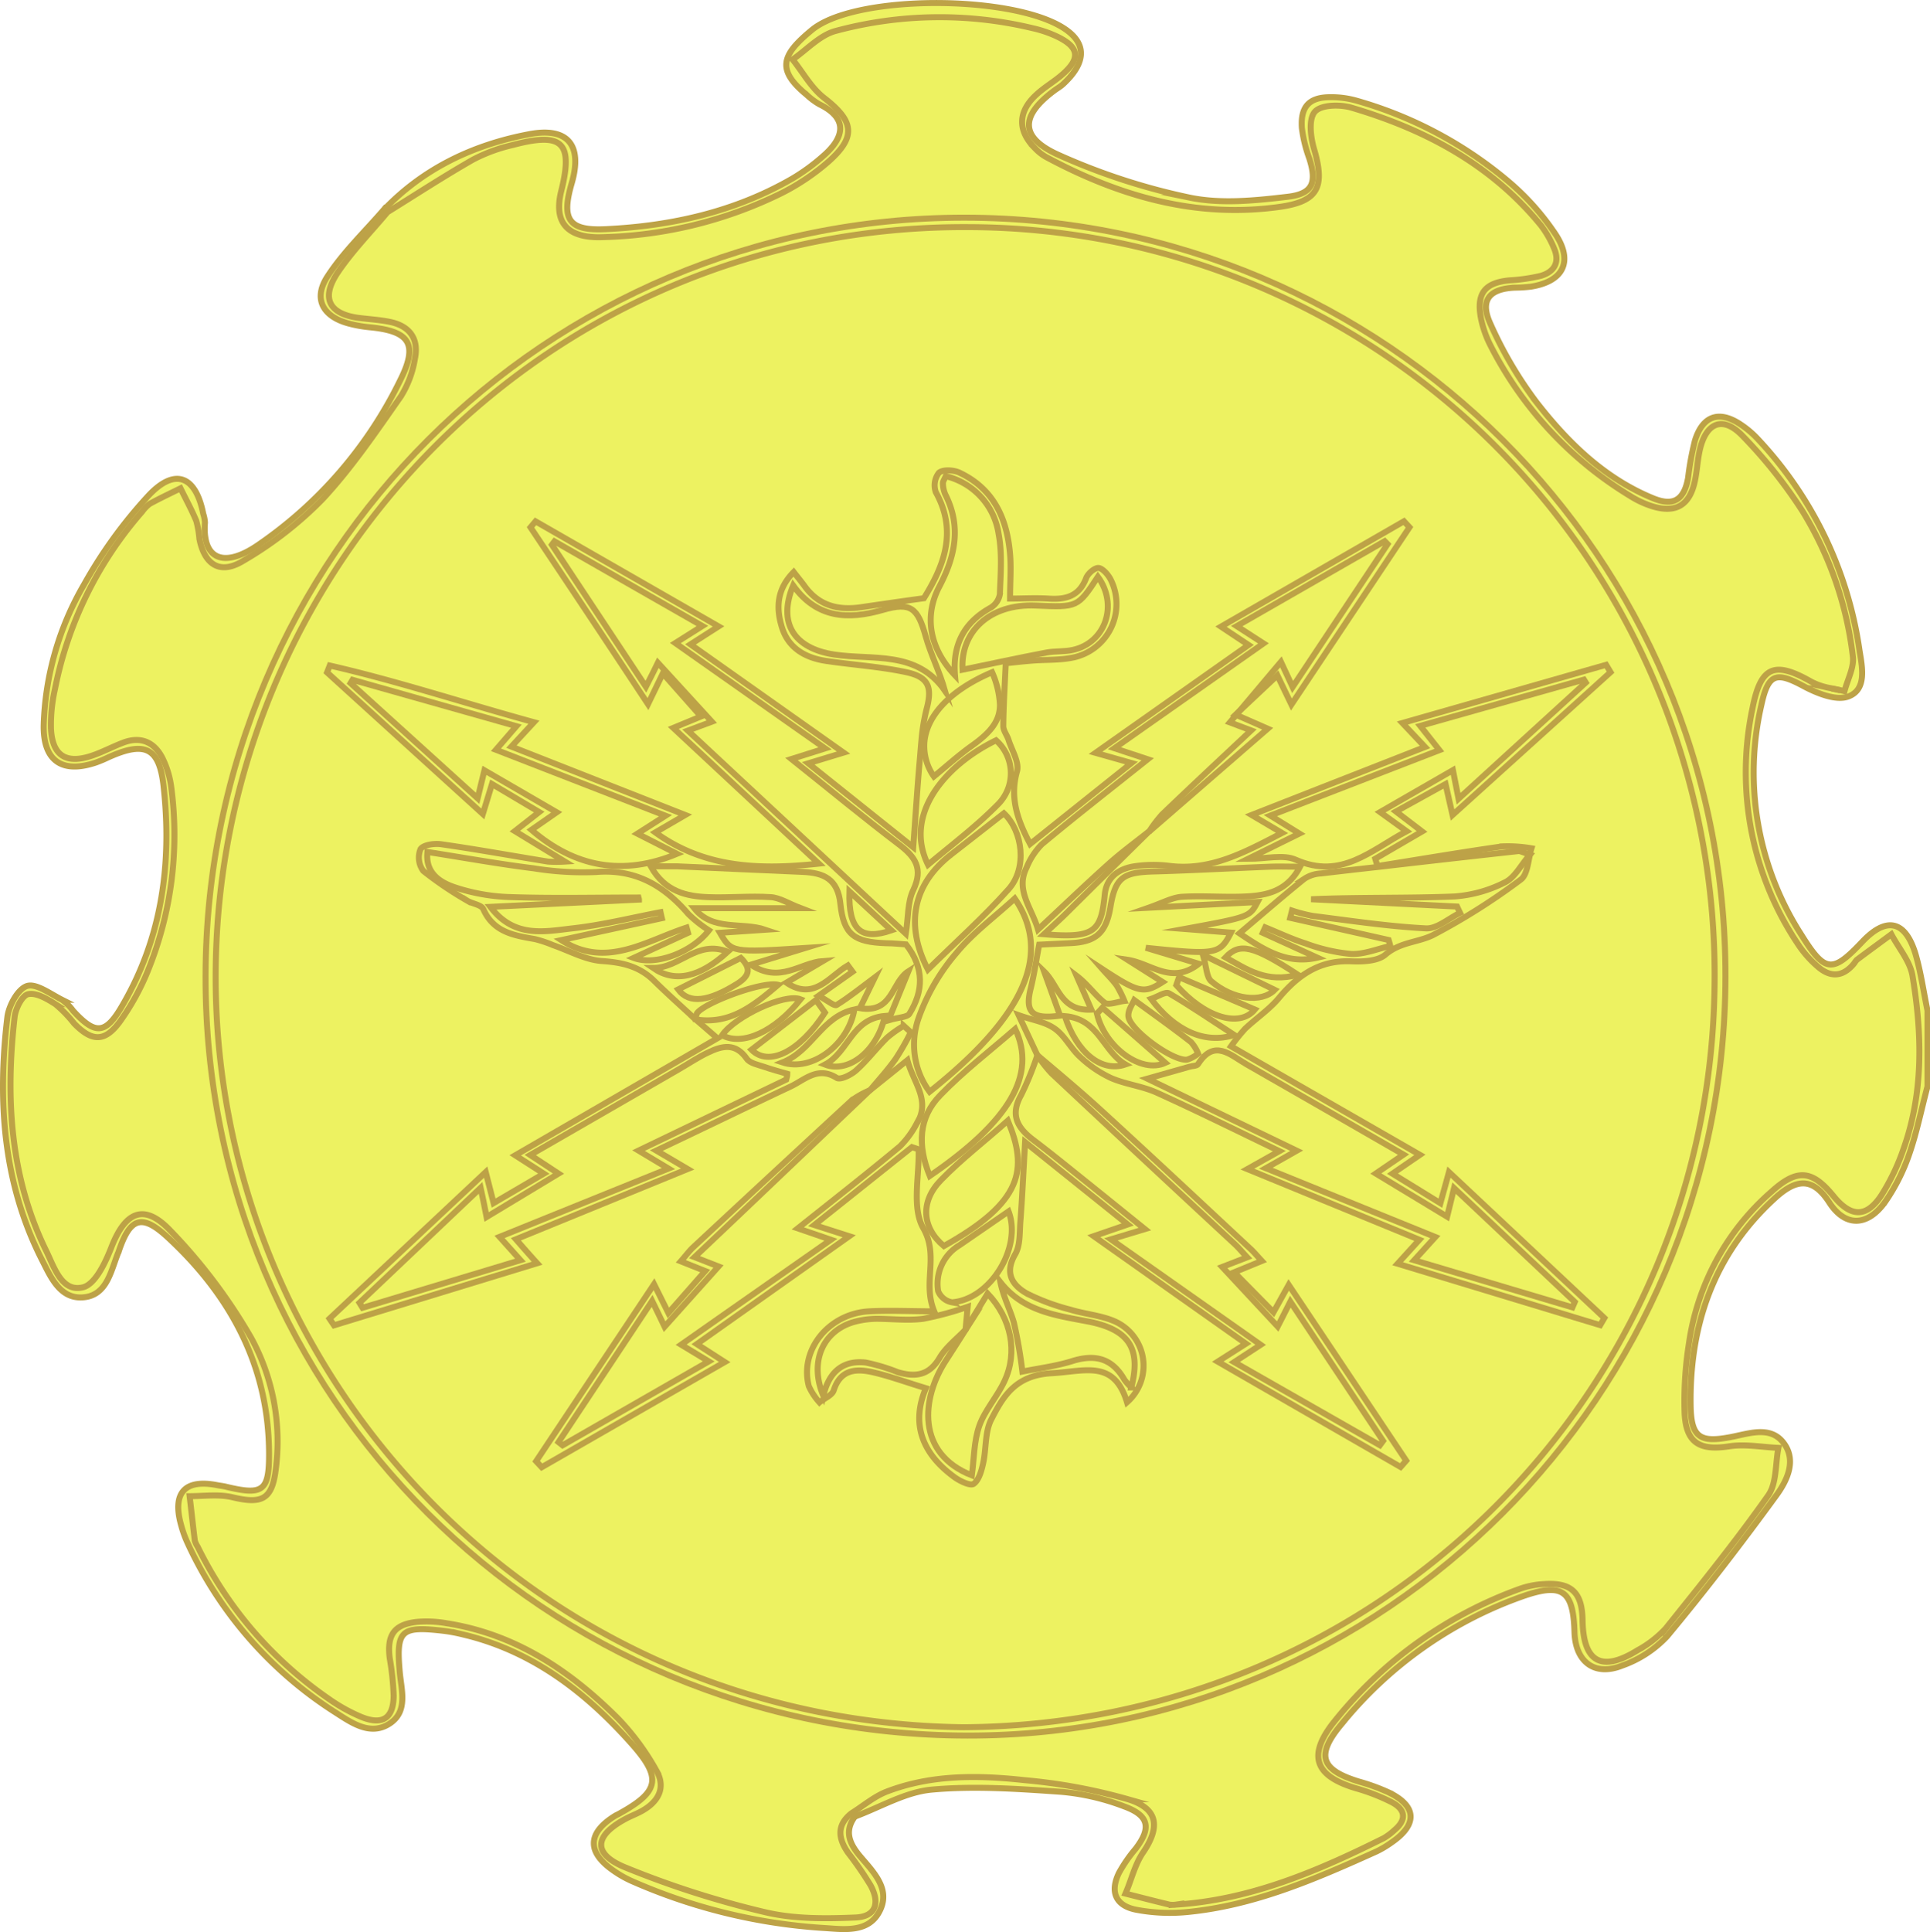 <svg xmlns="http://www.w3.org/2000/svg" viewBox="0 0 322.14 322.4"><defs><style>.cls-1{fill:#edf261;}.cls-2{fill:none;stroke:#bda247;stroke-miterlimit:10;}</style></defs><g id="图层_2" data-name="图层 2"><g id="图层_1-2" data-name="图层 1"><path class="cls-1" d="M321.64,168.62v12.75c-1,3.73-1.72,7.53-3,11.16a32.58,32.58,0,0,1-4,8c-2.91,4.17-6.67,4.39-9.37.22-2.81-4.37-5.59-4-9.16-.68-10.11,9.31-14.19,21.18-14,34.63.09,5.32,1.65,6.17,6.78,5.15,3-.6,6.47-2,8.74,1s.58,6.27-1.19,8.71c-5.86,8-11.92,15.94-18.28,23.58a18.87,18.87,0,0,1-7.44,4.85c-4.67,1.87-7.88-.57-8-5.61-.2-6.86-1.94-8.28-8.48-6a68.08,68.08,0,0,0-30.51,21.52c-4.27,5.15-3.28,7.54,3.06,9.47a33.45,33.45,0,0,1,4.91,1.79c4.7,2.26,4.87,5.3.54,8.32a16.81,16.81,0,0,1-2.57,1.54c-10.13,4.57-20.32,9-31.54,10.1a30.1,30.1,0,0,1-8.53-.37c-3.49-.67-4.46-3-2.91-6.16a24.29,24.29,0,0,1,2.76-4c2.66-3.47,2.3-5.56-1.87-7.08A38.8,38.8,0,0,0,177.15,299c-7.19-.5-14.48-1-21.62-.37-4.38.39-8.57,2.92-12.84,4.5l-.58-.55c2-1.23,3.8-2.82,5.92-3.64,7.43-2.84,15.23-2.73,22.94-1.89a93.31,93.31,0,0,1,17.19,3.26c5.08,1.55,5.46,4.62,2.52,8.92-1.37,2-2,4.54-2.92,6.83,2.44.62,4.88,1.25,7.33,1.84a3.85,3.85,0,0,0,1.12,0c12.47-.81,23.68-5.61,34.66-11.09a10,10,0,0,0,1.79-1.34c2.11-1.78,1.83-3.48-.48-4.67a32.8,32.8,0,0,0-5.9-2.3c-6.91-2-8.22-5.45-3.66-11.15a70.11,70.11,0,0,1,31-22.16,14.33,14.33,0,0,1,4-.78c4.59-.31,6.37,1.4,6.44,6.05.12,7,3.14,8.7,9.17,5a18.15,18.15,0,0,0,4.72-3.66c5.84-7.28,11.71-14.56,17.09-22.18,1.44-2,1.19-5.26,1.71-7.94-2.74-.12-5.55-.67-8.21-.26-4.91.76-7.23-.53-7.45-5.59a61.2,61.2,0,0,1,.72-11.54,41.37,41.37,0,0,1,13.87-25.44c4.32-3.85,6.75-3.49,10.28.83,2.91,3.56,5.52,3.62,8-.19a36.81,36.81,0,0,0,3.68-7.73c3.35-9.44,3.11-19.17,1.49-28.85-.4-2.43-2.31-4.62-3.53-6.93-1.92,1.42-3.84,2.82-5.75,4.25a3.4,3.4,0,0,0-.45.59c-1.87,2.31-4,2.43-6.14.5a17.76,17.76,0,0,1-3-3.34,51.52,51.52,0,0,1-7.84-39.7c1.39-7.1,3.68-8,9.87-4.42a11.28,11.28,0,0,0,3.37,1.08c.47.1.95.19,1.42.3l.7.17c.5-2,1.64-4,1.39-5.83a59.49,59.49,0,0,0-8.4-24.21,80.32,80.32,0,0,0-10-12.56c-3.25-3.39-6.06-2.29-7.13,2.29-.39,1.7-.46,3.47-.82,5.18-.84,4.06-3.15,5.48-7.07,4.29a15.51,15.51,0,0,1-3.72-1.72A62.47,62.47,0,0,1,248.74,57.6,17.3,17.3,0,0,1,247.17,53c-.75-4.08.71-5.84,4.8-6.22a29.82,29.82,0,0,0,5.17-.74c2.3-.64,3.3-2.24,2.26-4.58a16.74,16.74,0,0,0-2.21-3.86c-8.29-10.14-19.31-16-31.61-19.63-1.91-.56-5.08-.49-6.11.67s-.73,4.22-.15,6.19c1.89,6.41.72,8.81-5.86,9.71-13.92,1.91-26.7-1.82-38.84-8.33a7.78,7.78,0,0,1-1.77-1.37c-3-3-3-6.19.15-9.06,1.29-1.17,2.81-2.07,4.14-3.2,3.3-2.8,3-4.73-.91-6.58a19.25,19.25,0,0,0-3.88-1.37,66.67,66.67,0,0,0-33,.48c-2.6.73-4.74,3.12-7.08,4.74,1.73,2.16,3.12,4.75,5.25,6.4,5,3.88,5.45,6.46.7,10.67a37.82,37.82,0,0,1-7.72,5.22,71.41,71.41,0,0,1-29.91,7.4c-6.06.25-8.22-2.54-7-7.65,2-8.16.23-9.93-8.06-7.73A27.45,27.45,0,0,0,79,26.63c-4.85,2.76-9.53,5.82-14.28,8.77l-.5-.51C70.83,28,79.11,24.13,88.33,22.37c6.48-1.23,8.93,1.86,7.1,8.17-1.77,6.07-.56,8,5.69,7.68,10.93-.53,21.47-2.87,31.08-8.41a32.94,32.94,0,0,0,5.13-3.73c3.54-3,4.4-6.28-.55-8.69a11.21,11.21,0,0,1-2.1-1.56c-5.12-4.24-4.21-6.69.84-10.85,10.07-8.31,57.1-4.93,41.88,9.08-.46.42-1,.72-1.51,1.1-5.64,4.22-5.72,7.79.8,10.7A106.47,106.47,0,0,0,198.62,33c5.23,1.07,10.93.48,16.33-.16,4.19-.5,4.84-2.41,3.57-6.39a23,23,0,0,1-1.24-5.05c-.29-3.57,1.19-5.14,4.74-5.17a15.3,15.3,0,0,1,4.42.59A68.11,68.11,0,0,1,252,30.47a42.16,42.16,0,0,1,7.66,8.62c3,4.59,1.26,7.9-4.16,8.74a25.22,25.22,0,0,1-2.61.16c-4.29.22-5.91,2.13-4.12,6a66.53,66.53,0,0,0,7.74,13.13c5.24,6.72,11.35,12.68,19.45,16,3.44,1.41,5.18.23,5.83-3.38a49.87,49.87,0,0,1,1.15-6.25c1.31-4.21,4.1-5.1,7.74-2.61a15.86,15.86,0,0,1,2.58,2.17,65,65,0,0,1,17.15,35.49c.44,2.73,1.27,6.52-1.91,7.67-2,.74-5.23-.56-7.47-1.76-4.54-2.42-5.89-2.12-7,3.14a50.09,50.09,0,0,0,6.61,38.44c3.93,6.28,5.14,6.37,10.14,1.08,4-4.22,7.16-3.57,8.87,2.05C320.54,162.26,321,165.47,321.64,168.62Z"/><path class="cls-1" d="M305.72,114.9c.47.1.95.19,1.42.3C306.67,115.09,306.19,115,305.72,114.9Z"/><path class="cls-1" d="M161,36.32c70.19.06,127.08,56.78,127,126.61S231.05,289.74,161.44,289.62C90.88,289.51,34.16,233,34.31,162.85,34.45,92.9,91.14,36.27,161,36.32ZM286.12,167.11A124.85,124.85,0,0,0,161.81,37.86C91.56,37.43,36.63,94.09,36,161.9,35.4,229,88.84,287.33,160.83,288.23,229.94,287.78,284,233.41,286.12,167.11Z"/><path class="cls-1" d="M264.38,113.41c.1.16.21.32.31.49l-21.24,19.39c-.33-1.66-.57-2.89-.94-4.77l-12.16,7,4.43,3.19c-6,3.18-10.9,8.14-18.52,4.75-2.07-.92-4.89-.14-7.94-.14l8.56-4.22-4.85-3,28.22-10.92-3.2-4Z"/><path class="cls-1" d="M255.66,141.56a8,8,0,0,0-.26,1.07h0c-1.26-.42-1.62-.66-1.94-.62q-11.73,1.31-23.46,2.65v-.13c7-1.11,13.88-2.29,20.85-3.28A22.92,22.92,0,0,1,255.66,141.56Z"/><path class="cls-1" d="M255.36,142.62c-1.53,1.78-2.52,3.82-4.13,4.6a22.05,22.05,0,0,1-8.49,2.38c-7.92.32-15.87.11-23.9.46l24.36,1.22c.16.35.33.71.5,1.06-1.91.91-3.86,2.68-5.71,2.58-6.3-.33-12.57-1.28-18.84-2.07a26.08,26.08,0,0,1-3.5-.9l-.3,1.21,16.43,3.7c.1.33.19.65.28,1-2.18.48-4.37,1.42-6.53,1.33a29.5,29.5,0,0,1-7.6-1.75c-2.31-.73-4.51-1.78-6.75-2.69-.14.3-.28.61-.41.91l9.11,4.15c-5.09,1.18-8.91-1.31-13-4.06,3.78-3.2,7.25-6.21,10.83-9.1a5.5,5.5,0,0,1,2.75-.89c3.18-.37,6.37-.74,9.55-1.09q11.73-1.36,23.46-2.65C253.74,142,254.1,142.2,255.36,142.62Z"/><path class="cls-1" d="M231.15,90.31l.48.49-15.85,23.85-1.95-4.2c-2.16,2.55-4.21,5-6.19,7.34l-1.47,1.39.22.09-1.08,1.28,3.55,1.34c-5.1,4.79-10,9.35-14.84,14a21.13,21.13,0,0,0-2.14,2.8h0c-2.27,1.8-4.61,3.51-6.77,5.44-3.9,3.49-7.68,7.12-11.84,11-1.08-3.67-3.81-6.55-1.91-10.34a11.92,11.92,0,0,1,2.53-3.87c5.63-4.69,11.42-9.2,17.69-14.2L186,124.86l24.89-17.49-4.47-2.89Z"/><path class="cls-1" d="M216.63,162.65c-5.23,1.46-8.51-.9-12.08-2.89C206.92,157.25,209.12,157.77,216.63,162.65Z"/><path class="cls-1" d="M212.76,165.18c-2.19,2.22-7,1.64-10.58-1.43-.81-.69-.79-2.36-1.39-4.4Z"/><path class="cls-1" d="M206.39,119.27l5.2,2.28-19.65,17.06-.06,0a21.13,21.13,0,0,1,2.14-2.8c4.84-4.62,9.74-9.18,14.84-14l-3.55-1.34Z"/><path class="cls-1" d="M207.64,117.79l-1.25,1.48-.22-.09Z"/><path class="cls-1" d="M206,172.7c-4.95,1.62-10-.82-13.87-6,1.06-.36,2.37-1.28,3-.94C198.64,167.81,202,170.12,206,172.7Z"/><path class="cls-1" d="M198.79,173.85a6.55,6.55,0,0,1,1.19,1.94,5.92,5.92,0,0,1-1.85,1c-2.42.27-9.6-5-9.79-7.24-.08-.92.7-1.91,1-2.61C192.68,169.34,195.78,171.54,198.79,173.85Z"/><path class="cls-1" d="M194.52,177.36c-4,1.85-10.07-2.56-11.42-8.21.31-.33.61-.67.91-1C187.49,171.21,191,174.26,194.52,177.36Z"/><path class="cls-1" d="M187.85,177.63c-4,1.39-8.11-2-10.12-8.07C183.44,170,184,175.4,187.85,177.63Z"/><path class="cls-1" d="M173.16,176.09h0l-.05-.07.05.05Z"/><path class="cls-1" d="M165.59,112.18a15.25,15.25,0,0,1,1.31,5.41c0,2.69-1.48,4.58-4.69,6.86-2.21,1.57-4.23,3.41-6.33,5.12a8.78,8.78,0,0,1-1.57-5.91C154.77,119.32,158.7,115.11,165.59,112.18Z"/><path class="cls-1" d="M151.46,176.93c.95,3.72,4,6.74,1.51,10.65a15.65,15.65,0,0,1-2.74,3.72c-5.45,4.52-11,8.88-17.07,13.7l5.53,1.9-25,17.51,4.61,2.79-24.4,14-.67-.53,15.62-23.56c.77,1.59,1.34,2.75,2.08,4.3l9-10.05-4-1.56c3.62-3.43,7-6.63,10.38-9.85L145.14,182Z"/><path class="cls-1" d="M151.23,157.6c3.11,4,2.89,7.81.57,11.56-.37.6-1.75.58-3.51,1.1,1.36-3.35,2.34-5.76,3.33-8.18-2.85,1.82-2.58,7.08-8.09,6.16l2.52-5.18c-2.29,1.71-4.26,3.32-6.41,4.65-.38.23-1.51-.74-3-1.55l5.66-4-.78-1.06c-3.11,1.81-5.63,6-10.26,2.88l6.13-3.62c-3.84.28-7.18,3.84-12.06.62l9.1-2.79c-12.31.79-12.31.79-14.26-2.53l7.6-.51c-4-1.35-8.8.31-11.9-3.6h17.78c-2-.76-3.47-1.74-5-1.84-3.48-.23-7,.14-10.48,0s-7.13-.81-9.52-5.09c1.85,0,3.16,0,4.45,0,7,.3,14,.65,20.93.93,3.51.15,5.84,1.19,6.27,5.31.55,5.18,2.3,6.41,7.67,6.59C149.18,157.45,150.41,157.55,151.23,157.6Z"/><path class="cls-1" d="M150.08,141c2.72,2.07,4,4,2.36,7.52-1,2-.83,4.54-1.27,7.33l-36.36-33.89,4-1.49-9-9.83c-.57,1.17-1.1,2.24-2,4L92.12,90.91l.43-.57,24.69,14.12-4.52,2.85,25,17.58-5.62,1.77C138.42,131.72,144.16,136.46,150.08,141Z"/><path class="cls-1" d="M143.37,309.53c2.19,2.65,5.3,5.49,3.55,9.18-1.86,4-6.2,3.2-9.72,3a94,94,0,0,1-31.81-7.84,18,18,0,0,1-2.92-1.66c-4.54-3.11-4.46-6.32.2-9.2.21-.13.45-.22.67-.35,6.71-3.71,7.23-5.93,2-11.77-7.69-8.62-16.63-15.47-28.18-18.17a26.72,26.72,0,0,0-3.31-.6c-7-.8-7.73,0-7.13,6.88.26,3,1.46,6.62-1.75,8.66s-6.32-.19-9-1.91a66.3,66.3,0,0,1-24.74-28.43,18.48,18.48,0,0,1-1-2.82c-1.52-5.38.61-7.72,6-6.67.49.1,1,.14,1.47.26,6.21,1.49,7.23.75,7.21-5.55-.06-14.68-6.49-26.45-17-36.14-4.27-3.92-6.21-3.18-8.09,2.41,0,.12-.1.23-.14.35-1.22,3.09-1.89,7.12-5.94,7.34-3.76.21-5.29-3.42-6.74-6.27C.49,197.41-.45,183.7,1.23,169.72c.23-1.93,1.78-4.73,3.3-5.19s3.9,1.33,5.82,2.3a8.07,8.07,0,0,1,1.85,1.84c3.73,4.07,5.44,4,8.29-1,6.6-11.36,8.23-23.75,6.8-36.56-.72-6.44-3.16-7.45-9.19-4.74a22.08,22.08,0,0,1-2.07.87c-5.66,1.91-8.85-.25-8.74-6.24A49.58,49.58,0,0,1,14.05,97.5,77.42,77.42,0,0,1,24.76,82.73c4.43-4.75,7.91-3.35,9.16,3a6,6,0,0,1,.29,1.47c-.47,6,3,7.74,8.8,3.79A71,71,0,0,0,66.77,63.52c3.1-6.15,1.64-8.29-5.18-8.92A20.93,20.93,0,0,1,58.27,54c-4.33-1.12-6.06-4.08-3.64-7.82,2.66-4.12,6.33-7.58,9.55-11.33l.5.51c-2.79,3.34-5.88,6.48-8.3,10.07-2.92,4.34-1.43,7,3.75,7.61,1.61.19,3.24.3,4.83.61,3.39.65,5,2.82,4.29,6.19a17,17,0,0,1-2.33,6.25c-4.17,5.9-8.23,12-13.13,17.22A62.32,62.32,0,0,1,40.57,93.58c-3.79,2.32-6.39.63-7.25-3.71a16.53,16.53,0,0,0-.52-3c-.77-1.85-1.74-3.62-2.63-5.43-1.72.85-3.45,1.66-5.13,2.58a5.7,5.7,0,0,0-1.32,1.32A63.51,63.51,0,0,0,9.17,115a27,27,0,0,0-.66,6.68c.24,4.49,2.52,5.91,6.84,4.45,1.77-.6,3.43-1.49,5.18-2.16,2.94-1.13,5.22-.12,6.58,2.56a15.43,15.43,0,0,1,1.49,5A60.19,60.19,0,0,1,24.68,162,41,41,0,0,1,20,170.45c-2.52,3.47-4.7,3.41-7.66.34a20.73,20.73,0,0,0-3.12-3.22c-1.37-.88-3.19-2-4.55-1.67-1,.21-2.1,2.4-2.26,3.81-1.54,13.48-.78,26.71,5.33,39.13,1.32,2.68,2.57,6.85,6.11,6,2.06-.51,3.75-4.21,4.78-6.8,2.34-5.9,5.47-7.26,9.86-2.59a91,91,0,0,1,13.41,17.81A36.06,36.06,0,0,1,46,245.33c-.63,4.94-2.36,5.67-7.22,4.51-2.27-.54-4.75-.15-7.14-.18.29,2.48.56,5,.87,7.45a4,4,0,0,0,.48,1,66,66,0,0,0,21.75,25.29,28.84,28.84,0,0,0,5.53,3.09c3.54,1.43,5.35.25,5.41-3.5a46.26,46.26,0,0,0-.66-6.3c-.5-3.92.77-5.69,4.66-6.07a19.19,19.19,0,0,1,4.84.24c11.49,1.8,20.65,7.92,28.64,15.93a41.82,41.82,0,0,1,6.37,8.65c1.66,2.89.3,5.27-2.53,6.8-.87.47-1.82.82-2.69,1.3-5.14,2.77-5.47,5.77-.12,8a155.41,155.41,0,0,0,23.39,7.51c4.86,1.17,10.12,1.12,15.17.91,3.32-.14,4.16-2.33,2.57-5.3a58.67,58.67,0,0,0-3.82-5.54c-1.6-2.33-1.93-4.57.58-6.55l.58.55C141,305.48,141.65,307.45,143.37,309.53Z"/><path class="cls-1" d="M148.75,155.25c-5,1.75-7.14-.05-7-6.49Z"/><path class="cls-1" d="M145.26,181.9l-.12.12,0,0Z"/><path class="cls-1" d="M145.26,181.9l-.1.09.06-.07Z"/><path class="cls-1" d="M137.66,177.65c4-2.09,4.47-7.64,10-8.12C146.52,175.17,141.76,179.19,137.66,177.65Z"/><path class="cls-1" d="M130.61,177.29c5-2,6.54-7.66,12-8.84C141.62,174.23,135.59,178.92,130.61,177.29Z"/><path class="cls-1" d="M136.19,166.88l1.51,2.1c-4.22,6.52-9.39,9.09-12.26,6.19Z"/><path class="cls-1" d="M120.53,172.73c2.16-3.14,10.42-7,13.1-6C129.31,172.19,123.88,174.6,120.53,172.73Z"/><path class="cls-1" d="M131.51,179.19c-.1.32-.19.64-.28,1L106.58,192l5,3-28.2,11.4,3.49,3.89-26.36,7.94L60,217.4l20.22-19.18c.37,1.71.63,2.94,1,4.86l12-7.24-4.72-3.1,24.83-14.32c1.62-.93,3.19-2,4.87-2.79,2.33-1.12,4.57-1.67,6.45,1.05.52.75,1.87,1,2.88,1.34C128.9,178.47,130.21,178.81,131.51,179.19Z"/><path class="cls-1" d="M116.32,169.1c1.05-1.71,10.93-5.45,13.56-4.78-4.19,3.59-8.08,6.64-13.73,5.8A2.77,2.77,0,0,1,116.32,169.1Z"/><path class="cls-1" d="M123.65,159.85c1.66,1.63,1.59,2.9-.53,4.26-4.78,3-8.06,3.5-9.93,1Z"/><path class="cls-1" d="M109,161.53c4.57,0,7.3-4.75,12.48-2.71C116.85,163.06,112.69,164.07,109,161.53Z"/><path class="cls-1" d="M116.15,170.12v0l-.06,0Z"/><path class="cls-1" d="M116.15,170.16h0l-.06-.06Z"/><path class="cls-1" d="M114.89,152.54a21.29,21.29,0,0,0,3.44,2.71c-2.79,3.63-8.88,6-12.56,4.6l9.07-4.18-.24-.88c-6.83,2.22-13.44,6.93-20.91,2.09l16.78-3.66c-.08-.34-.15-.68-.22-1-4.87.93-9.71,2.14-14.62,2.69-4.66.52-9.78,1.72-13.78-3.58l24.8-1.21c0-.11-.05-.23-.08-.35-7.13,0-14.27.17-21.4-.07A32.24,32.24,0,0,1,75.72,148c-2.29-.81-4.75-2.32-4.38-5.83,6,.94,11.85,2,17.73,2.73a51.52,51.52,0,0,0,10.43.62C106.09,145,110.84,147.77,114.89,152.54Z"/><path class="cls-1" d="M106.39,139.08l6.58,3.4c-9,3.73-17,2.29-24.3-4l4.22-2.93-12.06-7c-.4,1.66-.69,2.83-1.14,4.67L58.51,114l.33-.55,27.35,7.73-3.41,3.94,28.3,11Z"/><path class="cls-1" d="M209.45,168.46c-2.62,3.15-8.47,1.23-13.11-4.06.15-.45.31-.9.46-1.34Z"/><path class="cls-1" d="M212,144.67c1.47-.06,2.94,0,5,0-2,3.85-5.16,4.7-8.45,4.93-3.73.25-7.5-.13-11.23.09-1.64.1-3.23,1-5.61,1.83l18.19-.95c-1.32,2.49-1.32,2.49-12.2,4.49l7.78.58c-1.88,3.67-2.47,3.74-14.21,2.53l8.85,2.67c-4.56,3.59-7.95-.08-11.91-.67l5.87,3.71c-3.13,2-4,1.81-10.07-2.17.81.92,1.7,1.78,2.41,2.77a18.48,18.48,0,0,1,1.27,2.56c-1.14.13-2.7.78-3.33.27-1.6-1.26-2.78-3.05-4.65-4.47l2.47,5.65c-5.16.27-5.44-4-7.89-6.37l2.66,7.37c-4.71.67-5.89-.59-4.89-4.55.57-2.29.9-4.63,1.41-7.29l5.14-.25c4.33-.18,6-1.7,6.74-5.95.79-4.87,2-5.82,6.85-6C198.78,145.3,205.38,144.93,212,144.67Z"/><path class="cls-1" d="M230.81,240.45l-.53.72L206,227.3l4.42-2.89-25-17.6,5.67-1.71c-3.54-2.85-6.59-5.33-9.65-7.78s-6-4.86-9.1-7.2c-2.6-2-3.72-4.13-1.92-7.35a52.5,52.5,0,0,0,2.69-6.67,23.43,23.43,0,0,0,2.35,3q15.3,14.33,30.66,28.57c.62.58,1.15,1.24,2,2.14L204,211.42l9.26,9.94c.7-1.36,1.27-2.5,2.11-4.15C220.65,225.21,225.73,232.83,230.81,240.45Z"/><path class="cls-1" d="M181.64,220.53c6.8,1.32,8.86,4.5,7.19,11a8.59,8.59,0,0,1-1.17-1.32c-2-3.5-4.79-4.26-8.54-3.13-2.68.82-5.5,1.17-8.47,1.76a77.66,77.66,0,0,0-1.41-8.13c-.63-2.22-1.75-4.3-2.26-6.78C170.82,218.86,176.28,219.49,181.64,220.53Z"/><path class="cls-1" d="M161.53,218.06l-.37,3.82c-1.48,1.55-3.27,2.91-4.33,4.7-1.76,3-4.11,3.25-7,2.39a31.31,31.31,0,0,0-5.34-1.6c-3.62-.4-6.09,1.36-7.06,5.55-2.43-5.75,0-10.91,5.17-12.34a14.79,14.79,0,0,1,3.69-.51c2.6,0,5.24.33,7.8,0A52.82,52.82,0,0,0,161.53,218.06Z"/><path class="cls-1" d="M164.85,215.86c4,4.17,5.08,9.8,2.8,14.62-1.21,2.57-3.27,4.8-4.19,7.44s-.87,5.49-1.25,8.28c-9.25-3.63-8.49-12.81-4.31-19.19,1.13-1.72,2.22-3.46,3.33-5.2l-.07.07C162.38,219.9,163.59,217.92,164.85,215.86Z"/><path class="cls-1" d="M168.34,202.15c2.29,5.94-3,14.7-9.44,15.17a3.08,3.08,0,0,1-2.31-1.87,7.5,7.5,0,0,1,3.53-7.64Z"/><path class="cls-1" d="M168.22,187c3.37,8.11,2.55,13.57-10.68,20.93-3.65-3.05-4-7.4-.49-11S164.29,190.51,168.22,187Z"/><path class="cls-1" d="M169.45,171.7c3.61,7.64-.88,15.36-14.26,24.53-2.09-5.12-1.87-9.76,1.75-13.47C160.79,178.8,165.22,175.39,169.45,171.7Z"/><path class="cls-1" d="M169.37,149.94c6.29,9.21,1.7,19.61-14.21,32.24a13.25,13.25,0,0,1-1.8-12.38,34.17,34.17,0,0,1,6.26-10.75C162.35,155.71,165.94,153.08,169.37,149.94Z"/><path class="cls-1" d="M167.56,135.72c3.18,3,3.92,9.15.79,12.66-4.12,4.63-8.78,8.79-13.47,13.41-3.89-7.49-2.47-14.24,3.83-19.16Z"/><path class="cls-1" d="M166.25,123.54a7.35,7.35,0,0,1,.21,10.8c-3.54,3.58-7.62,6.61-11.56,10C150.81,136,157.56,127.78,166.25,123.54Z"/><path class="cls-1" d="M183.25,96.25c3.42,4.65,1.3,11-4.16,12.2-1.44.33-3,.17-4.45.45-4.61.88-9.19,1.87-14,2.86-.38-6.36,4.55-11.05,12.22-10.71C179.84,101.36,179.84,101.36,183.25,96.25Z"/><path class="cls-1" d="M154.5,106.16c.84,3,2.31,5.89,3.24,9.13-4.73-6.83-12.12-5.08-18.54-6.07-6.66-1-9.42-5.23-6.81-11.52,3.94,5.48,9.11,5.77,15,4.07C152.07,100.42,153.19,101.49,154.5,106.16Z"/><path class="cls-1" d="M166.68,89.1c.62,3.25.33,6.7.21,10.05a3.29,3.29,0,0,1-1.54,2.26c-4.42,2.45-6.38,6.16-5.95,11.28-4.22-4.48-5.24-9.81-2.61-14.81s3.72-10,1-15.36a4.78,4.78,0,0,1-.4-1.81c0-.32.25-.67.49-1.25A11.68,11.68,0,0,1,166.68,89.1Z"/><path class="cls-1" d="M185.39,96.65a9.11,9.11,0,0,1-6,13c-2.28.53-4.71.38-7.07.57-1.68.13-3.35.33-4.42.44-.11,2.51-.24,4.78-.32,7l-.63,0a15.25,15.25,0,0,0-1.31-5.41c-6.89,2.93-10.82,7.14-11.28,11.48l-.52,0a33.08,33.08,0,0,1,.85-5.27c1-3.68.43-5.43-3.43-6.24-4.38-.93-8.89-1.21-13.33-1.87-3.43-.51-6.26-2.1-7.35-5.56-1-3.18-.93-6.35,1.95-9.27.71.92,1.31,1.64,1.86,2.4,2.32,3.17,5.49,4,9.22,3.49,3.41-.5,6.82-1,10.65-1.52,3.19-5.16,5.71-11,2-17.67a3.4,3.4,0,0,1,.52-3.28c.72-.57,2.45-.46,3.43,0,5.69,2.69,7.94,7.67,8.43,13.6.2,2.34,0,4.71,0,7.41,2,0,4.2-.13,6.39,0,2.89.2,5.15-.37,6.31-3.42.29-.76,1.41-1.74,2.07-1.69S185,95.85,185.39,96.65Zm-6.3,11.8c5.46-1.25,7.58-7.55,4.16-12.2-3.41,5.11-3.41,5.11-10.37,4.8-7.67-.34-12.6,4.35-12.22,10.71,4.79-1,9.37-2,14-2.86C176.1,108.62,177.65,108.78,179.09,108.45Zm-12.2-9.3c.12-3.35.41-6.8-.21-10.05a11.68,11.68,0,0,0-8.82-9.64c-.24.58-.51.93-.49,1.25a4.78,4.78,0,0,0,.4,1.81c2.74,5.33,1.66,10.33-1,15.36s-1.61,10.33,2.61,14.81c-.43-5.12,1.53-8.83,5.95-11.28A3.29,3.29,0,0,0,166.89,99.15Zm-9.15,16.14c-.93-3.24-2.4-6.1-3.24-9.13-1.31-4.67-2.43-5.74-7.11-4.39-5.89,1.7-11.06,1.41-15-4.07-2.61,6.29.15,10.49,6.81,11.52C145.62,110.21,153,108.46,157.74,115.29Z"/><path class="cls-1" d="M262.85,217.3l-.39.9-26.41-7.86c1.18-1.29,2.12-2.34,3.52-3.88l-28.29-11.52,5.16-2.92L191.5,180l7.06-2c.48-.14,1.2-.11,1.4-.42,2.72-4.3,5.41-1.52,8.06,0,8.64,4.94,17.25,9.91,26.25,15.09l-4.63,3.16,11.9,7.2c.43-1.74.73-3,1.16-4.77Z"/><path class="cls-1" d="M268.05,110.88l.74,1.23L242.45,136c-.46-2-.75-3.3-1.17-5.16L233,135.42l4.36,3.33-7.81,4.55.36,1.22v.13c-3.18.35-6.37.72-9.55,1.09a5.5,5.5,0,0,0-2.75.89c-3.58,2.89-7,5.9-10.83,9.1,4.14,2.75,8,5.24,13,4.06l-9.11-4.15c.13-.3.27-.61.41-.91,2.24.91,4.44,2,6.75,2.69a29.5,29.5,0,0,0,7.6,1.75c2.16.09,4.35-.85,6.53-1.33-.09-.33-.18-.65-.28-1l-16.43-3.7.3-1.21a26.08,26.08,0,0,0,3.5.9c6.27.79,12.54,1.74,18.84,2.07,1.85.1,3.8-1.67,5.71-2.58-.17-.35-.34-.71-.5-1.06l-24.36-1.22c8-.35,16-.14,23.9-.46a22.05,22.05,0,0,0,8.49-2.38c1.61-.78,2.6-2.82,4.13-4.6h0c-.35,1.6-.54,3.42-1.52,4.15A108.19,108.19,0,0,1,239.26,156c-2.49,1.27-5.54,1.17-8,3.29-1.28,1.11-3.77,1.21-5.69,1.13-5.28-.24-8.9,2.28-12.11,6.12-1.61,1.93-3.79,3.38-5.64,5.13a31.74,31.74,0,0,0-2.35,2.93L237,192.71c-1.73,1.18-2.92,2-4.58,3.14l8,4.93c.47-1.72.85-3.07,1.43-5.19l25.94,24.35-.7,1.19-33.81-10.25,3.63-4-28.71-11.79,5.34-3c-7-3.37-13.67-6.68-20.45-9.75-2.42-1.1-5.21-1.39-7.65-2.45a19.59,19.59,0,0,1-5.16-3.52c-1.55-1.4-2.52-3.49-4.18-4.68s-3.63-1.41-6.08-2.29c1.15,2.47,2.16,4.6,3.15,6.74l-.05-.05.05.07a52.5,52.5,0,0,1-2.69,6.67c-1.8,3.22-.68,5.37,1.92,7.35,3.07,2.34,6.08,4.78,9.1,7.2s6.11,4.93,9.65,7.78l-5.67,1.71,25,17.6L206,227.3l24.27,13.87.53-.72c-5.08-7.62-10.16-15.24-15.48-23.24-.84,1.65-1.41,2.79-2.11,4.15L204,211.42l4.16-1.57c-.81-.9-1.34-1.56-2-2.14q-15.33-14.28-30.66-28.57a23.43,23.43,0,0,1-2.35-3h0c3.53,3,7.14,6,10.58,9.15,8.39,7.67,16.69,15.44,25,23.18.54.5,1,1.06,1.87,2L206,212.31l6.56,6.66,2.54-4.56,19.61,29.33-.93,1.06-30.52-17.58,4.71-3-25.41-17.94,5.67-1.95-17.13-13.74c-.28,4.9-.47,9.11-.79,13.31-.14,1.85,0,4-.9,5.46-1.79,3.14-.41,5.13,2,6.5a36.37,36.37,0,0,0,7.27,2.69c2.38.73,5,.94,7.23,1.88A8.11,8.11,0,0,1,188.11,234c-2.17-7.18-7-5.15-12.52-4.85-6.08.32-8.14,3.8-10.2,7.85-1,2.07-.77,4.8-1.29,7.18-.28,1.24-.69,2.78-1.58,3.43-.54.39-2.3-.44-3.22-1.12-5.18-3.77-7.37-8.69-4.76-14.84-3.32-1-6-2-8.77-2.64s-5.47-.58-6.61,3c-.27.83-1.56,1.34-2.39,2A10.28,10.28,0,0,1,135,231.3c-1.58-6.05,3.35-12.14,10.13-12.48,3.44-.17,6.9,0,10.8,0-2-4.81.86-9.17-1.83-13.89-1.95-3.42-.63-8.69-.77-13.13l-1.11-.38-16.3,13,5.83,1.87-25.44,18,4.66,3L90.42,244.84l-.93-1,19.68-29.54,2.39,4.8,6.15-7-4.07-1.62c.83-.94,1.39-1.72,2.08-2.36q13.17-12.26,26.4-24.46a15,15,0,0,1,3.1-1.74l-.06.07,0,0L126.32,200c-3.37,3.22-6.76,6.42-10.38,9.85l4,1.56-9,10.05c-.74-1.55-1.31-2.71-2.08-4.3L93.25,240.69l.67.53,24.4-14-4.61-2.79,25-17.51-5.53-1.9c6-4.82,11.62-9.18,17.07-13.7a15.65,15.65,0,0,0,2.74-3.72c2.51-3.91-.56-6.93-1.51-10.65L145.14,182l.12-.12,0,0c1.45-1.74,3-3.43,4.29-5.26a43.37,43.37,0,0,0,2.52-4.41l-1.18-1.08a19.24,19.24,0,0,0-2.81,2c-1.76,1.75-3.27,3.75-5.11,5.41-.85.77-2.66,1.67-3.27,1.28-3.17-2-5.32.32-7.72,1.45-7.32,3.44-14.6,7-22.39,10.68l5.23,3.08L86.11,206.8c1.16,1.33,2.08,2.39,3.54,4l-33.9,10.36L55,220.05l26.07-24.46,1.32,5.17,8.38-4.91L86,192.79l33.74-19.53c-1.69-1.48-2.64-2.29-3.56-3.09h0v0c5.65.84,9.54-2.21,13.73-5.8-2.63-.67-12.51,3.07-13.56,4.78a2.77,2.77,0,0,0-.17,1h-.06c-2.35-2.17-4.74-4.3-7-6.53-2.45-2.37-5.33-3-8.67-3.21-2.77-.21-5.43-1.73-8.14-2.66a19.77,19.77,0,0,0-3-1c-3.49-.61-6.91-1.14-8.61-5-.33-.74-1.86-.88-2.75-1.45a59.3,59.3,0,0,1-7.26-4.92,3.73,3.73,0,0,1-.47-3.64c.47-.74,2.38-1,3.57-.8,5.92.85,11.8,1.92,17.71,2.88a22.67,22.67,0,0,0,2.82,0l-8.35-5.09L90,135.51l-7.88-4.68c-.53,1.73-.95,3.11-1.53,5l-26-23.62.45-1.15c11.29,2.58,22.31,6.23,34.08,9.46l-3.76,4.07L114.38,136l-5,2.91c8.14,5.92,17.29,6.28,27.3,5.21l-24.3-22.65,4.62-1.91-6.36-7.19-2.48,5.13C101.45,107.33,95,97.66,88.55,88l.84-1,30.55,17.53-4.69,3,25.55,18.06-5.89,1.79,17.52,14c.4-5.45.69-10,1.09-14.52.09-1.06.17-2.13.27-3.19l.52,0a8.78,8.78,0,0,0,1.57,5.91c2.1-1.71,4.12-3.55,6.33-5.12,3.21-2.28,4.69-4.17,4.69-6.86l.63,0c-.05,1.18-.08,2.34-.09,3.49,0,.76.63,1.51.88,2.3.55,1.75,1.83,3.75,1.41,5.25-1.22,4.3,0,8,2.19,12.12l16.92-13.51-6-1.7,25.54-18-4.6-3.06,30.54-17.58.92,1-19.71,29.58c-.89-1.84-1.49-3.09-2.34-4.87l-5.54,5.21c2-2.35,4-4.79,6.19-7.34l1.95,4.2L231.63,90.8l-.48-.49-24.7,14.17,4.47,2.89L186,124.86l5.54,1.85c-6.27,5-12.06,9.51-17.69,14.2a11.92,11.92,0,0,0-2.53,3.87c-1.9,3.79.83,6.67,1.91,10.34,4.16-3.89,7.94-7.52,11.84-11,2.16-1.93,4.5-3.64,6.77-5.44q-7,6.9-13.92,13.76c-1.11,1.09-2.28,2.14-3.7,3.47,8.55.73,9.53-.5,10.15-6.66.3-2.88,2.39-4.33,5.09-4.7a21.43,21.43,0,0,1,5.6-.06c7,.92,12.78-2.32,18.89-5.48l-5.07-3,28.94-11.35-3.77-4Zm-3.36,3c-.1-.17-.21-.33-.31-.49l-27.33,7.72,3.2,4L212,136.08l4.85,3-8.56,4.22c3.05,0,5.87-.78,7.94.14,7.62,3.39,12.54-1.57,18.52-4.75l-4.43-3.19,12.16-7c.37,1.88.61,3.11.94,4.77Zm-2.23,104.3.39-.9-20.15-19c-.43,1.79-.73,3-1.16,4.77l-11.9-7.2,4.63-3.16c-9-5.18-17.61-10.15-26.25-15.09-2.65-1.52-5.34-4.3-8.06,0-.2.31-.92.28-1.4.42l-7.06,2,24.94,12-5.16,2.92,28.29,11.52c-1.4,1.54-2.34,2.59-3.52,3.88ZM217,144.66c-2,0-3.52,0-5,0-6.61.26-13.21.63-19.81.81-4.84.14-6.06,1.09-6.85,6-.69,4.25-2.41,5.77-6.74,5.95l-5.14.25c-.51,2.66-.84,5-1.41,7.29-1,4,.18,5.22,4.89,4.55l-2.66-7.37c2.45,2.34,2.73,6.64,7.89,6.37l-2.47-5.65c1.87,1.42,3.05,3.21,4.65,4.47.63.51,2.19-.14,3.33-.27a18.48,18.48,0,0,0-1.27-2.56c-.71-1-1.6-1.85-2.41-2.77,6.06,4,6.94,4.22,10.07,2.17l-5.87-3.71c4,.59,7.35,4.26,11.91.67l-8.85-2.67c11.74,1.21,12.33,1.14,14.21-2.53l-7.78-.58c10.88-2,10.88-2,12.2-4.49l-18.19.95c2.38-.81,4-1.73,5.61-1.83,3.73-.22,7.5.16,11.23-.09C211.82,149.36,215,148.51,217,144.66Zm-12.43,15.1c3.57,2,6.85,4.35,12.08,2.89C209.12,157.77,206.92,157.25,204.55,159.76Zm-2.37,4c3.59,3.07,8.39,3.65,10.58,1.43l-12-5.83C201.39,161.39,201.37,163.06,202.18,163.75Zm-5.84.65c4.64,5.29,10.49,7.21,13.11,4.06l-12.65-5.4C196.65,163.5,196.49,164,196.34,164.4Zm-4.2,2.34c3.84,5.14,8.92,7.58,13.87,6-4-2.58-7.37-4.89-10.9-6.9C194.51,165.46,193.2,166.38,192.14,166.74Zm7.84,9a6.55,6.55,0,0,0-1.19-1.94c-3-2.31-6.11-4.51-9.47-7-.28.7-1.06,1.69-1,2.61.19,2.29,7.37,7.51,9.79,7.24A5.92,5.92,0,0,0,200,175.79Zm-16.88-6.64c1.35,5.65,7.4,10.06,11.42,8.21-3.54-3.1-7-6.15-10.51-9.21C183.71,168.48,183.41,168.82,183.1,169.15Zm5.73,62.42c1.67-6.54-.39-9.72-7.19-11-5.36-1-10.82-1.67-14.66-6.56.51,2.48,1.63,4.56,2.26,6.78a77.66,77.66,0,0,1,1.41,8.13c3-.59,5.79-.94,8.47-1.76,3.75-1.13,6.58-.37,8.54,3.13A8.59,8.59,0,0,0,188.83,231.57Zm-11.1-62c2,6.11,6.09,9.46,10.12,8.07C184,175.4,183.44,170,177.73,169.56ZM157.54,208c13.23-7.36,14.05-12.82,10.68-20.93-3.93,3.47-7.76,6.5-11.17,10S153.89,204.92,157.54,208Zm-2.35-11.74c13.38-9.17,17.87-16.89,14.26-24.53-4.23,3.69-8.66,7.1-12.51,11.06C153.32,186.47,153.1,191.11,155.19,196.23Zm0-14c15.91-12.63,20.5-23,14.21-32.24-3.43,3.14-7,5.77-9.75,9.11a34.17,34.17,0,0,0-6.26,10.75A13.25,13.25,0,0,0,155.16,182.18Zm13.19-33.8c3.13-3.51,2.39-9.7-.79-12.66l-8.85,6.91c-6.3,4.92-7.72,11.67-3.83,19.16C159.57,157.17,164.23,153,168.35,148.38Zm-.7,82.1c2.28-4.82,1.16-10.45-2.8-14.62-1.26,2.06-2.47,4-3.69,6l.37-3.82a52.82,52.82,0,0,1-7.43,2c-2.56.31-5.2-.06-7.8,0a14.79,14.79,0,0,0-3.69.51c-5.18,1.43-7.6,6.59-5.17,12.34,1-4.19,3.44-5.95,7.06-5.55a31.31,31.31,0,0,1,5.34,1.6c2.88.86,5.23.6,7-2.39,1.06-1.79,2.85-3.15,4.33-4.7l.07-.07c-1.11,1.74-2.2,3.48-3.33,5.2-4.18,6.38-4.94,15.56,4.31,19.19.38-2.79.34-5.7,1.25-8.28S166.44,233.05,167.65,230.48Zm-8.75-13.16c6.4-.47,11.73-9.23,9.44-15.17l-8.22,5.66a7.5,7.5,0,0,0-3.53,7.64A3.08,3.08,0,0,0,158.9,217.32Zm7.56-83a7.35,7.35,0,0,0-.21-10.8c-8.69,4.24-15.44,12.48-11.35,20.76C158.84,141,162.92,137.92,166.46,134.34ZM151.8,169.16c2.32-3.75,2.54-7.6-.57-11.56-.82,0-2-.15-3.29-.2-5.37-.18-7.12-1.41-7.67-6.59-.43-4.12-2.76-5.16-6.27-5.31-7-.28-14-.63-20.93-.93-1.29,0-2.6,0-4.45,0,2.39,4.28,5.93,4.9,9.52,5.09s7-.19,10.48,0c1.53.1,3,1.08,5,1.84H115.84c3.1,3.91,7.86,2.25,11.9,3.6l-7.6.51c2,3.32,2,3.32,14.26,2.53L125.3,161c4.88,3.22,8.22-.34,12.06-.62L131.23,164c4.63,3.14,7.15-1.07,10.26-2.88l.78,1.06-5.66,4c1.52.81,2.65,1.78,3,1.55,2.15-1.33,4.12-2.94,6.41-4.65l-2.52,5.18c5.51.92,5.24-4.34,8.09-6.16-1,2.42-2,4.83-3.33,8.18C150.05,169.74,151.43,169.76,151.8,169.16Zm.64-20.68c1.68-3.53.36-5.45-2.36-7.52-5.92-4.5-11.66-9.24-18-14.3l5.62-1.77-25-17.58,4.52-2.85L92.55,90.34l-.43.57,15.77,23.65c.86-1.72,1.39-2.79,2-4l9,9.83-4,1.49,36.36,33.89C151.61,153,151.48,150.49,152.44,148.48Zm-10.66.28c-.17,6.44,1.93,8.24,7,6.49Zm5.92,20.77c-5.57.48-6,6-10,8.12C141.76,179.19,146.52,175.17,147.7,169.53Zm-5.07-1.08c-5.48,1.18-7,6.84-12,8.84C135.59,178.92,141.62,174.23,142.63,168.45Zm-4.93.53-1.51-2.1-10.75,8.29C128.31,178.07,133.48,175.5,137.7,169Zm-4.07-2.23c-2.68-1.05-10.94,2.84-13.1,6C123.88,174.6,129.31,172.19,133.63,166.75Zm-2.4,13.4c.09-.32.18-.64.28-1-1.3-.38-2.61-.72-3.88-1.17-1-.35-2.36-.59-2.88-1.34-1.88-2.72-4.12-2.17-6.45-1.05-1.68.82-3.25,1.86-4.87,2.79L88.6,192.74l4.72,3.1-12,7.24c-.4-1.92-.66-3.15-1-4.86L60,217.4l.54.82,26.36-7.94-3.49-3.89,28.2-11.4-5-3Zm-8.11-16c2.12-1.36,2.19-2.63.53-4.26l-10.46,5.27C115.06,167.61,118.34,167.16,123.12,164.11Zm-1.64-5.29c-5.18-2-7.91,2.7-12.48,2.71C112.69,164.07,116.85,163.06,121.48,158.82Zm-3.15-3.57a21.29,21.29,0,0,1-3.44-2.71c-4-4.77-8.8-7.59-15.39-7a51.52,51.52,0,0,1-10.43-.62c-5.88-.77-11.72-1.79-17.73-2.73-.37,3.51,2.09,5,4.38,5.83a32.24,32.24,0,0,0,9.45,1.71c7.13.24,14.27.07,21.4.07,0,.12.05.24.08.35l-24.8,1.21c4,5.3,9.12,4.1,13.78,3.58,4.91-.55,9.75-1.76,14.62-2.69.07.34.14.68.22,1l-16.78,3.66c7.47,4.84,14.08.13,20.91-2.09l.24.88-9.07,4.18C109.45,161.22,115.54,158.88,118.33,155.25ZM113,142.48l-6.58-3.4,4.69-3-28.3-11,3.41-3.94-27.35-7.73-.33.55,21.18,19.24c.45-1.84.74-3,1.14-4.67l12.06,7-4.22,2.93C96,144.77,104,146.21,113,142.48Z"/><path class="cls-1" d="M319.15,162.87c1.62,9.68,1.86,19.41-1.49,28.85a36.81,36.81,0,0,1-3.68,7.73c-2.49,3.81-5.1,3.75-8,.19-3.53-4.32-6-4.68-10.28-.83a41.37,41.37,0,0,0-13.87,25.44,61.2,61.2,0,0,0-.72,11.54c.22,5.06,2.54,6.35,7.45,5.59,2.66-.41,5.47.14,8.21.26-.52,2.68-.27,5.91-1.71,7.94-5.38,7.62-11.25,14.9-17.09,22.18a18.15,18.15,0,0,1-4.72,3.66c-6,3.72-9.05,2-9.17-5-.07-4.65-1.85-6.36-6.44-6.05a14.33,14.33,0,0,0-4,.78,70.11,70.11,0,0,0-31,22.16c-4.56,5.7-3.25,9.11,3.66,11.15a32.8,32.8,0,0,1,5.9,2.3c2.31,1.19,2.59,2.89.48,4.67a10,10,0,0,1-1.79,1.34c-11,5.48-22.19,10.28-34.66,11.09a3.85,3.85,0,0,1-1.12,0c-2.45-.59-4.89-1.22-7.33-1.84,1-2.29,1.55-4.82,2.92-6.83,2.94-4.3,2.56-7.37-2.52-8.92A93.31,93.31,0,0,0,171,297.06c-7.71-.84-15.51-.95-22.94,1.89-2.12.82-3.95,2.41-5.92,3.64-2.51,2-2.18,4.22-.58,6.55a58.67,58.67,0,0,1,3.82,5.54c1.59,3,.75,5.16-2.57,5.3-5.05.21-10.31.26-15.17-.91a155.41,155.41,0,0,1-23.39-7.51c-5.35-2.24-5-5.24.12-8,.87-.48,1.82-.83,2.69-1.3,2.83-1.53,4.19-3.91,2.53-6.8a41.82,41.82,0,0,0-6.37-8.65c-8-8-17.15-14.13-28.64-15.93a19.19,19.19,0,0,0-4.84-.24c-3.89.38-5.16,2.15-4.66,6.07a46.26,46.26,0,0,1,.66,6.3c-.06,3.75-1.87,4.93-5.41,3.5a28.84,28.84,0,0,1-5.53-3.09A66,66,0,0,1,33,258.12a4,4,0,0,1-.48-1c-.31-2.48-.58-5-.87-7.45,2.39,0,4.87-.36,7.14.18,4.86,1.16,6.59.43,7.22-4.51a36.06,36.06,0,0,0-4.1-22.11,91,91,0,0,0-13.41-17.81c-4.39-4.67-7.52-3.31-9.86,2.59-1,2.59-2.72,6.29-4.78,6.8-3.54.89-4.79-3.28-6.11-6C1.66,196.42.9,183.19,2.44,169.71c.16-1.41,1.26-3.6,2.26-3.81,1.36-.29,3.18.79,4.55,1.67a20.73,20.73,0,0,1,3.12,3.22c3,3.07,5.14,3.13,7.66-.34A41,41,0,0,0,24.68,162a60.19,60.19,0,0,0,3.92-30.5,15.43,15.43,0,0,0-1.49-5c-1.36-2.68-3.64-3.69-6.58-2.56-1.75.67-3.41,1.56-5.18,2.16-4.32,1.46-6.6,0-6.84-4.45A27,27,0,0,1,9.17,115,63.51,63.51,0,0,1,23.72,85.39,5.7,5.7,0,0,1,25,84.07c1.68-.92,3.41-1.73,5.13-2.58.89,1.81,1.86,3.58,2.63,5.43a16.53,16.53,0,0,1,.52,3c.86,4.34,3.46,6,7.25,3.71A62.32,62.32,0,0,0,53.79,83.35c4.9-5.26,9-11.32,13.13-17.22a17,17,0,0,0,2.33-6.25c.71-3.37-.9-5.54-4.29-6.19-1.59-.31-3.22-.42-4.83-.61-5.18-.6-6.67-3.27-3.75-7.61,2.42-3.59,5.51-6.73,8.3-10.07,4.75-2.95,9.43-6,14.28-8.77a27.45,27.45,0,0,1,6.65-2.44c8.29-2.2,10.1-.43,8.06,7.73-1.27,5.11.89,7.9,7,7.65a71.41,71.41,0,0,0,29.91-7.4A37.82,37.82,0,0,0,138.25,27c4.75-4.21,4.3-6.79-.7-10.67-2.13-1.65-3.52-4.24-5.25-6.4,2.34-1.62,4.48-4,7.08-4.74a66.67,66.67,0,0,1,33-.48A19.25,19.25,0,0,1,176.23,6c4,1.85,4.21,3.78.91,6.58-1.33,1.13-2.85,2-4.14,3.2-3.16,2.87-3.19,6.09-.15,9.06a7.78,7.78,0,0,0,1.77,1.37c12.14,6.51,24.92,10.24,38.84,8.33,6.58-.9,7.75-3.3,5.86-9.71-.58-2-.92-5,.15-6.19s4.2-1.23,6.11-.67c12.3,3.63,23.32,9.49,31.61,19.63a16.74,16.74,0,0,1,2.21,3.86c1,2.34,0,3.94-2.26,4.58a29.82,29.82,0,0,1-5.17.74c-4.09.38-5.55,2.14-4.8,6.22a17.3,17.3,0,0,0,1.57,4.57,62.47,62.47,0,0,0,23.38,25.21,15.51,15.51,0,0,0,3.72,1.72c3.92,1.19,6.23-.23,7.07-4.29.36-1.71.43-3.48.82-5.18,1.07-4.58,3.88-5.68,7.13-2.29a80.32,80.32,0,0,1,10,12.56,59.49,59.49,0,0,1,8.4,24.21c.25,1.85-.89,3.88-1.39,5.83l-.7-.17c-.47-.11-.95-.2-1.42-.3a11.28,11.28,0,0,1-3.37-1.08c-6.19-3.54-8.48-2.68-9.87,4.42a51.52,51.52,0,0,0,7.84,39.7,17.76,17.76,0,0,0,3,3.34c2.16,1.93,4.27,1.81,6.14-.5a3.4,3.4,0,0,1,.45-.59c1.91-1.43,3.83-2.83,5.75-4.25C316.84,158.25,318.75,160.44,319.15,162.87Zm-31.23.06C288,93.1,231.14,36.38,161,36.32c-69.81,0-126.5,56.58-126.64,126.53C34.16,233,90.88,289.51,161.44,289.62,231.05,289.74,287.81,232.88,287.92,162.93Z"/><path class="cls-1" d="M161.81,37.86A124.85,124.85,0,0,1,286.12,167.11c-2.13,66.3-56.18,120.67-125.29,121.12C88.84,287.33,35.4,229,36,161.9,36.63,94.09,91.56,37.43,161.81,37.86Zm107,74.25-.74-1.23-34,9.71,3.77,4L208.91,136l5.07,3c-6.11,3.16-11.86,6.4-18.89,5.48a21.43,21.43,0,0,0-5.6.06c-2.7.37-4.79,1.82-5.09,4.7-.62,6.16-1.6,7.39-10.15,6.66,1.42-1.33,2.59-2.38,3.7-3.47q7-6.87,13.92-13.76h0l.06,0,19.65-17.06-5.2-2.28,1.25-1.48,5.54-5.21c.85,1.78,1.45,3,2.34,4.87l19.71-29.58-.92-1-30.54,17.58,4.6,3.06-25.54,18,6,1.7-16.92,13.51c-2.19-4.15-3.41-7.82-2.19-12.12.42-1.5-.86-3.5-1.41-5.25-.25-.79-.89-1.54-.88-2.3,0-1.15,0-2.31.09-3.49.08-2.17.21-4.44.32-7,1.07-.11,2.74-.31,4.42-.44,2.36-.19,4.79,0,7.07-.57a9.11,9.11,0,0,0,6-13c-.39-.8-1.25-1.84-2-1.89s-1.78.93-2.07,1.69c-1.16,3-3.42,3.62-6.31,3.42-2.19-.16-4.4,0-6.39,0,0-2.7.16-5.07,0-7.41-.49-5.93-2.74-10.91-8.43-13.6-1-.46-2.71-.57-3.43,0a3.4,3.4,0,0,0-.52,3.28c3.69,6.72,1.17,12.51-2,17.67-3.83.55-7.24,1-10.65,1.52-3.73.55-6.9-.32-9.22-3.49-.55-.76-1.15-1.48-1.86-2.4-2.88,2.92-3,6.09-1.95,9.27,1.09,3.46,3.92,5,7.35,5.56,4.44.66,9,.94,13.33,1.87,3.86.81,4.39,2.56,3.43,6.24a33.08,33.08,0,0,0-.85,5.27c-.1,1.06-.18,2.13-.27,3.19-.4,4.53-.69,9.07-1.09,14.52l-17.52-14,5.89-1.79-25.55-18.06,4.69-3L89.39,87l-.84,1c6.45,9.67,12.9,19.34,19.64,29.46l2.48-5.13,6.36,7.19-4.62,1.91,24.3,22.65c-10,1.07-19.16.71-27.3-5.21l5-2.91L85.3,124.64l3.76-4.07c-11.77-3.23-22.79-6.88-34.08-9.46l-.45,1.15,26,23.62c.58-1.94,1-3.32,1.53-5L90,135.51l-4.07,3.24,8.35,5.09a22.67,22.67,0,0,1-2.82,0c-5.91-1-11.79-2-17.71-2.88-1.19-.17-3.1.06-3.57.8a3.73,3.73,0,0,0,.47,3.64,59.3,59.3,0,0,0,7.26,4.92c.89.57,2.42.71,2.75,1.45,1.7,3.85,5.12,4.38,8.61,5a19.77,19.77,0,0,1,3,1c2.71.93,5.37,2.45,8.14,2.66,3.34.25,6.22.84,8.67,3.21,2.29,2.23,4.68,4.36,7,6.53l.06.06c.92.8,1.87,1.61,3.56,3.09L86,192.79l4.82,3.06-8.38,4.91-1.32-5.17L55,220.05l.73,1.16,33.9-10.36c-1.46-1.66-2.38-2.72-3.54-4L114.78,195l-5.23-3.08c7.79-3.72,15.07-7.24,22.39-10.68,2.4-1.13,4.55-3.41,7.72-1.45.61.39,2.42-.51,3.27-1.28,1.84-1.66,3.35-3.66,5.11-5.41a19.24,19.24,0,0,1,2.81-2l1.18,1.08a43.37,43.37,0,0,1-2.52,4.41c-1.31,1.83-2.84,3.52-4.29,5.26a15,15,0,0,0-3.1,1.74q-13.26,12.17-26.4,24.46c-.69.64-1.25,1.42-2.08,2.36l4.07,1.62-6.15,7-2.39-4.8L89.49,243.86l.93,1L121,227.22l-4.66-3,25.44-18-5.83-1.87,16.3-13,1.11.38c.14,4.44-1.18,9.71.77,13.13,2.69,4.72-.13,9.08,1.83,13.89-3.9,0-7.36-.14-10.8,0-6.78.34-11.71,6.43-10.13,12.48a10.28,10.28,0,0,0,1.77,2.66c.83-.65,2.12-1.16,2.39-2,1.14-3.59,3.77-3.67,6.61-3s5.45,1.63,8.77,2.64c-2.61,6.15-.42,11.07,4.76,14.84.92.68,2.68,1.51,3.22,1.12.89-.65,1.3-2.19,1.58-3.43.52-2.38.24-5.11,1.29-7.18,2.06-4,4.12-7.53,10.2-7.85,5.49-.3,10.35-2.33,12.52,4.85a8.11,8.11,0,0,0-2.24-13.49c-2.28-.94-4.85-1.15-7.23-1.88a36.37,36.37,0,0,1-7.27-2.69c-2.41-1.37-3.79-3.36-2-6.5.86-1.5.76-3.61.9-5.46.32-4.2.51-8.41.79-13.31l17.13,13.74-5.67,1.95,25.41,17.94-4.71,3,30.52,17.58.93-1.06-19.61-29.33L212.52,219,206,212.31l4.67-1.89c-.87-.94-1.33-1.5-1.87-2-8.33-7.74-16.63-15.51-25-23.18-3.44-3.15-7.05-6.12-10.58-9.15h0c-1-2.14-2-4.27-3.15-6.74,2.45.88,4.55,1.19,6.08,2.29s2.63,3.28,4.18,4.68a19.59,19.59,0,0,0,5.16,3.52c2.44,1.06,5.23,1.35,7.65,2.45,6.78,3.07,13.45,6.38,20.45,9.75l-5.34,3,28.71,11.79-3.63,4,33.81,10.25.7-1.19-25.94-24.35c-.58,2.12-1,3.47-1.43,5.19l-8-4.93c1.66-1.15,2.85-2,4.58-3.14L205.5,174.64a31.74,31.74,0,0,1,2.35-2.93c1.85-1.75,4-3.2,5.64-5.13,3.21-3.84,6.83-6.36,12.11-6.12,1.92.08,4.41,0,5.69-1.13,2.43-2.12,5.48-2,8-3.29a108.19,108.19,0,0,0,14.62-9.26c1-.73,1.17-2.55,1.52-4.15a8,8,0,0,1,.26-1.07,22.92,22.92,0,0,0-4.86-.32c-7,1-13.9,2.17-20.85,3.28l-.36-1.22,7.81-4.55L233,135.42l8.24-4.56c.42,1.86.71,3.15,1.17,5.16Z"/><path class="cls-2" d="M307.14,115.2c-.47-.11-.95-.2-1.42-.3"/><path class="cls-2" d="M142.69,303.14c4.27-1.58,8.46-4.11,12.84-4.5,7.14-.65,14.43-.13,21.62.37a38.8,38.8,0,0,1,10.51,2.44c4.17,1.52,4.53,3.61,1.87,7.08a24.29,24.29,0,0,0-2.76,4c-1.55,3.17-.58,5.49,2.91,6.16a30.1,30.1,0,0,0,8.53.37c11.22-1.09,21.41-5.53,31.54-10.1a16.81,16.81,0,0,0,2.57-1.54c4.33-3,4.16-6.06-.54-8.32a33.45,33.45,0,0,0-4.91-1.79c-6.34-1.93-7.33-4.32-3.06-9.47a68.08,68.08,0,0,1,30.51-21.52c6.54-2.25,8.28-.83,8.48,6,.14,5,3.35,7.48,8,5.61a18.87,18.87,0,0,0,7.44-4.85c6.36-7.64,12.42-15.55,18.28-23.58,1.77-2.44,3.4-5.8,1.19-8.71s-5.75-1.57-8.74-1c-5.13,1-6.69.17-6.78-5.15-.23-13.45,3.85-25.32,14-34.63,3.57-3.29,6.35-3.69,9.16.68,2.7,4.17,6.46,3.95,9.37-.22a32.58,32.58,0,0,0,4-8c1.25-3.63,2-7.43,3-11.16V168.62c-.66-3.15-1.1-6.36-2-9.43-1.71-5.62-4.87-6.27-8.87-2.05-5,5.29-6.21,5.2-10.14-1.08A50.09,50.09,0,0,1,294,117.62c1.14-5.26,2.49-5.56,7-3.14,2.24,1.2,5.43,2.5,7.47,1.76,3.18-1.15,2.35-4.94,1.91-7.67a65,65,0,0,0-17.15-35.49,15.86,15.86,0,0,0-2.58-2.17c-3.64-2.49-6.43-1.6-7.74,2.61a49.87,49.87,0,0,0-1.15,6.25c-.65,3.61-2.39,4.79-5.83,3.38-8.1-3.31-14.21-9.27-19.45-16A66.53,66.53,0,0,1,248.75,54c-1.79-3.91-.17-5.82,4.12-6a25.22,25.22,0,0,0,2.61-.16c5.42-.84,7.18-4.15,4.16-8.74A42.16,42.16,0,0,0,252,30.47a68.11,68.11,0,0,0-25.54-13.66,15.3,15.3,0,0,0-4.42-.59c-3.55,0-5,1.6-4.74,5.17a23,23,0,0,0,1.24,5.05c1.27,4,.62,5.89-3.57,6.39-5.4.64-11.1,1.23-16.33.16a106.47,106.47,0,0,1-21.93-7.13c-6.52-2.91-6.44-6.48-.8-10.7.5-.38,1.05-.68,1.51-1.1C192.62.05,145.59-3.33,135.52,5c-5.05,4.16-6,6.61-.84,10.85a11.21,11.21,0,0,0,2.1,1.56c4.95,2.41,4.09,5.65.55,8.69a32.94,32.94,0,0,1-5.13,3.73c-9.61,5.54-20.15,7.88-31.08,8.41-6.25.31-7.46-1.61-5.69-7.68,1.83-6.31-.62-9.4-7.1-8.17C79.11,24.13,70.83,28,64.18,34.89"/><path class="cls-2" d="M142.11,302.59l.58.55c-1.71,2.34-1,4.31.68,6.39,2.19,2.65,5.3,5.49,3.55,9.18-1.86,4-6.2,3.2-9.72,3a94,94,0,0,1-31.81-7.84,18,18,0,0,1-2.92-1.66c-4.54-3.11-4.46-6.32.2-9.2.21-.13.45-.22.67-.35,6.71-3.71,7.23-5.93,2-11.77-7.69-8.62-16.63-15.47-28.18-18.17a26.72,26.72,0,0,0-3.31-.6c-7-.8-7.73,0-7.13,6.88.26,3,1.46,6.62-1.75,8.66s-6.32-.19-9-1.91a66.3,66.3,0,0,1-24.74-28.43,18.48,18.48,0,0,1-1-2.82c-1.52-5.38.61-7.72,6-6.67.49.1,1,.14,1.47.26,6.21,1.49,7.23.75,7.21-5.55-.06-14.68-6.49-26.45-17-36.14-4.27-3.92-6.21-3.18-8.09,2.41,0,.12-.1.23-.14.35-1.22,3.09-1.89,7.12-5.94,7.34-3.76.21-5.29-3.42-6.74-6.27C.49,197.41-.45,183.7,1.23,169.72c.23-1.93,1.78-4.73,3.3-5.19s3.9,1.33,5.82,2.3a8.07,8.07,0,0,1,1.85,1.84c3.73,4.07,5.44,4,8.29-1,6.6-11.36,8.23-23.75,6.8-36.56-.72-6.44-3.16-7.45-9.19-4.74a22.08,22.08,0,0,1-2.07.87c-5.66,1.91-8.85-.25-8.74-6.24A49.58,49.58,0,0,1,14.05,97.5,77.42,77.42,0,0,1,24.76,82.73c4.43-4.75,7.91-3.35,9.16,3a6,6,0,0,1,.29,1.47c-.47,6,3,7.74,8.8,3.79A71,71,0,0,0,66.77,63.52c3.1-6.15,1.64-8.29-5.18-8.92A20.93,20.93,0,0,1,58.27,54c-4.33-1.12-6.06-4.08-3.64-7.82,2.66-4.12,6.33-7.58,9.55-11.33l.5.51"/><path class="cls-2" d="M142.11,302.59c-2.51,2-2.18,4.22-.58,6.55a58.67,58.67,0,0,1,3.82,5.54c1.59,3,.75,5.16-2.57,5.3-5.05.21-10.31.26-15.17-.91a155.41,155.41,0,0,1-23.39-7.51c-5.35-2.24-5-5.24.12-8,.87-.48,1.82-.83,2.69-1.3,2.83-1.53,4.19-3.91,2.53-6.8a41.82,41.82,0,0,0-6.37-8.65c-8-8-17.15-14.13-28.64-15.93a19.19,19.19,0,0,0-4.84-.24c-3.89.38-5.16,2.15-4.66,6.07a46.26,46.26,0,0,1,.66,6.3c-.06,3.75-1.87,4.93-5.41,3.5a28.84,28.84,0,0,1-5.53-3.09A66,66,0,0,1,33,258.12a4,4,0,0,1-.48-1c-.31-2.48-.58-5-.87-7.45,2.39,0,4.87-.36,7.14.18,4.86,1.16,6.59.43,7.22-4.51a36.06,36.06,0,0,0-4.1-22.11,91,91,0,0,0-13.41-17.81c-4.39-4.67-7.52-3.31-9.86,2.59-1,2.59-2.72,6.29-4.78,6.8-3.54.89-4.79-3.28-6.11-6C1.66,196.42.9,183.19,2.44,169.71c.16-1.41,1.26-3.6,2.26-3.81,1.36-.29,3.18.79,4.55,1.67a20.73,20.73,0,0,1,3.12,3.22c3,3.07,5.14,3.13,7.66-.34A41,41,0,0,0,24.68,162a60.19,60.19,0,0,0,3.92-30.5,15.43,15.43,0,0,0-1.49-5c-1.36-2.68-3.64-3.69-6.58-2.56-1.75.67-3.41,1.56-5.18,2.16-4.32,1.46-6.6,0-6.84-4.45A27,27,0,0,1,9.17,115,63.51,63.51,0,0,1,23.72,85.39,5.7,5.7,0,0,1,25,84.07c1.68-.92,3.41-1.73,5.13-2.58.89,1.81,1.86,3.58,2.63,5.43a16.53,16.53,0,0,1,.52,3c.86,4.34,3.46,6,7.25,3.71A62.32,62.32,0,0,0,53.79,83.35c4.9-5.26,9-11.32,13.13-17.22a17,17,0,0,0,2.33-6.25c.71-3.37-.9-5.54-4.29-6.19-1.59-.31-3.22-.42-4.83-.61-5.18-.6-6.67-3.27-3.75-7.61,2.42-3.59,5.51-6.73,8.3-10.07,4.75-2.95,9.43-6,14.28-8.77a27.45,27.45,0,0,1,6.65-2.44c8.29-2.2,10.1-.43,8.06,7.73-1.27,5.11.89,7.9,7,7.65a71.41,71.41,0,0,0,29.91-7.4A37.82,37.82,0,0,0,138.25,27c4.75-4.21,4.3-6.79-.7-10.67-2.13-1.65-3.52-4.24-5.25-6.4,2.34-1.62,4.48-4,7.08-4.74a66.67,66.67,0,0,1,33-.48A19.25,19.25,0,0,1,176.23,6c4,1.85,4.21,3.78.91,6.58-1.33,1.13-2.85,2-4.14,3.2-3.16,2.87-3.19,6.09-.15,9.06a7.78,7.78,0,0,0,1.77,1.37c12.14,6.51,24.92,10.24,38.84,8.33,6.58-.9,7.75-3.3,5.86-9.71-.58-2-.92-5,.15-6.19s4.2-1.23,6.11-.67c12.3,3.63,23.32,9.49,31.61,19.63a16.74,16.74,0,0,1,2.21,3.86c1,2.34,0,3.94-2.26,4.58a29.82,29.82,0,0,1-5.17.74c-4.09.38-5.55,2.14-4.8,6.22a17.3,17.3,0,0,0,1.57,4.57,62.47,62.47,0,0,0,23.38,25.21,15.51,15.51,0,0,0,3.72,1.72c3.92,1.19,6.23-.23,7.07-4.29.36-1.71.43-3.48.82-5.18,1.07-4.58,3.88-5.68,7.13-2.29a80.32,80.32,0,0,1,10,12.56,59.49,59.49,0,0,1,8.4,24.21c.25,1.85-.89,3.88-1.39,5.83l-.7-.17c-.47-.11-.95-.2-1.42-.3a11.28,11.28,0,0,1-3.37-1.08c-6.19-3.54-8.48-2.68-9.87,4.42a51.52,51.52,0,0,0,7.84,39.7,17.76,17.76,0,0,0,3,3.34c2.16,1.93,4.27,1.81,6.14-.5a3.4,3.4,0,0,1,.45-.59c1.91-1.43,3.83-2.83,5.75-4.25,1.22,2.31,3.13,4.5,3.53,6.93,1.62,9.68,1.86,19.41-1.49,28.85a36.81,36.81,0,0,1-3.68,7.73c-2.49,3.81-5.1,3.75-8,.19-3.53-4.32-6-4.68-10.28-.83a41.37,41.37,0,0,0-13.87,25.44,61.2,61.2,0,0,0-.72,11.54c.22,5.06,2.54,6.35,7.45,5.59,2.66-.41,5.47.14,8.21.26-.52,2.68-.27,5.91-1.71,7.94-5.38,7.62-11.25,14.9-17.09,22.18a18.15,18.15,0,0,1-4.72,3.66c-6,3.72-9.05,2-9.17-5-.07-4.65-1.85-6.36-6.44-6.05a14.33,14.33,0,0,0-4,.78,70.11,70.11,0,0,0-31,22.16c-4.56,5.7-3.25,9.11,3.66,11.15a32.8,32.8,0,0,1,5.9,2.3c2.31,1.19,2.59,2.89.48,4.67a10,10,0,0,1-1.79,1.34c-11,5.48-22.19,10.28-34.66,11.09a3.85,3.85,0,0,1-1.12,0c-2.45-.59-4.89-1.22-7.33-1.84,1-2.29,1.55-4.82,2.92-6.83,2.94-4.3,2.56-7.37-2.52-8.92A93.31,93.31,0,0,0,171,297.06c-7.71-.84-15.51-.95-22.94,1.89C145.91,299.77,144.08,301.36,142.11,302.59Z"/><path class="cls-2" d="M161,36.32c70.19.06,127.08,56.78,127,126.61S231.05,289.74,161.44,289.62C90.88,289.51,34.16,233,34.31,162.85,34.45,92.9,91.14,36.27,161,36.32Z"/><path class="cls-2" d="M160.83,288.23C88.84,287.33,35.4,229,36,161.9c.62-67.81,55.55-124.47,125.8-124A124.85,124.85,0,0,1,286.12,167.11C284,233.41,229.94,287.78,160.83,288.23Z"/><path class="cls-2" d="M116.15,170.16l-.06,0"/><path class="cls-2" d="M145.16,182l.06-.07c1.45-1.74,3-3.43,4.29-5.26a43.37,43.37,0,0,0,2.52-4.41l-1.18-1.08a19.24,19.24,0,0,0-2.81,2c-1.76,1.75-3.27,3.75-5.11,5.41-.85.77-2.66,1.67-3.27,1.28-3.17-2-5.32.32-7.72,1.45-7.32,3.44-14.6,7-22.39,10.68l5.23,3.08L86.11,206.8c1.16,1.33,2.08,2.39,3.54,4l-33.9,10.36L55,220.05l26.07-24.46,1.32,5.17,8.38-4.91L86,192.79l33.74-19.53c-1.69-1.48-2.64-2.29-3.56-3.09"/><path class="cls-2" d="M173.16,176.09c3.53,3,7.14,6,10.58,9.15,8.39,7.67,16.69,15.44,25,23.18.54.5,1,1.06,1.87,2L206,212.31l6.56,6.66,2.54-4.56,19.61,29.33-.93,1.06-30.52-17.58,4.71-3-25.41-17.94,5.67-1.95-17.13-13.74c-.28,4.9-.47,9.11-.79,13.31-.14,1.85,0,4-.9,5.46-1.79,3.14-.41,5.13,2,6.5a36.37,36.37,0,0,0,7.27,2.69c2.38.73,5,.94,7.23,1.88A8.11,8.11,0,0,1,188.11,234c-2.17-7.18-7-5.15-12.52-4.85-6.08.32-8.14,3.8-10.2,7.85-1,2.07-.77,4.8-1.29,7.18-.28,1.24-.69,2.78-1.58,3.43-.54.39-2.3-.44-3.22-1.12-5.18-3.77-7.37-8.69-4.76-14.84-3.32-1-6-2-8.77-2.64s-5.47-.58-6.61,3c-.27.83-1.56,1.34-2.39,2A10.28,10.28,0,0,1,135,231.3c-1.58-6.05,3.35-12.14,10.13-12.48,3.44-.17,6.9,0,10.8,0-2-4.81.86-9.17-1.83-13.89-1.95-3.42-.63-8.69-.77-13.13l-1.11-.38-16.3,13,5.83,1.87-25.44,18,4.66,3L90.42,244.84l-.93-1,19.68-29.54,2.39,4.8,6.15-7-4.07-1.62c.83-.94,1.39-1.72,2.08-2.36q13.17-12.26,26.4-24.46a15,15,0,0,1,3.1-1.74l0,0"/><path class="cls-2" d="M191.87,138.67q-7,6.9-13.92,13.76c-1.11,1.09-2.28,2.14-3.7,3.47,8.55.73,9.53-.5,10.15-6.66.3-2.88,2.39-4.33,5.09-4.7a21.43,21.43,0,0,1,5.6-.06c7,.92,12.78-2.32,18.89-5.48l-5.07-3,28.94-11.35-3.77-4,34-9.71.74,1.23L242.45,136c-.46-2-.75-3.3-1.17-5.16L233,135.42l4.36,3.33-7.81,4.55.36,1.22c7-1.11,13.88-2.29,20.85-3.28a22.92,22.92,0,0,1,4.86.32,8,8,0,0,0-.26,1.07c-.35,1.6-.54,3.42-1.52,4.15A108.19,108.19,0,0,1,239.26,156c-2.49,1.27-5.54,1.17-8,3.29-1.28,1.11-3.77,1.21-5.69,1.13-5.28-.24-8.9,2.28-12.11,6.12-1.61,1.93-3.79,3.38-5.64,5.13a31.74,31.74,0,0,0-2.35,2.93L237,192.71c-1.73,1.18-2.92,2-4.58,3.14l8,4.93c.47-1.72.85-3.07,1.43-5.19l25.94,24.35-.7,1.19-33.81-10.25,3.63-4-28.71-11.79,5.34-3c-7-3.37-13.67-6.68-20.45-9.75-2.42-1.1-5.21-1.39-7.65-2.45a19.59,19.59,0,0,1-5.16-3.52c-1.55-1.4-2.52-3.49-4.18-4.68s-3.63-1.41-6.08-2.29c1.15,2.47,2.16,4.6,3.15,6.74"/><path class="cls-2" d="M116.09,170.11c-2.35-2.17-4.74-4.3-7-6.53-2.45-2.37-5.33-3-8.67-3.21-2.77-.21-5.43-1.73-8.14-2.66a19.77,19.77,0,0,0-3-1c-3.49-.61-6.91-1.14-8.61-5-.33-.74-1.86-.88-2.75-1.45a59.3,59.3,0,0,1-7.26-4.92,3.73,3.73,0,0,1-.47-3.64c.47-.74,2.38-1,3.57-.8,5.92.85,11.8,1.92,17.71,2.88a22.67,22.67,0,0,0,2.82,0l-8.35-5.09L90,135.51l-7.88-4.68c-.53,1.73-.95,3.11-1.53,5l-26-23.62.45-1.15c11.29,2.58,22.31,6.23,34.08,9.46l-3.76,4.07L114.38,136l-5,2.91c8.14,5.92,17.29,6.28,27.3,5.21l-24.3-22.65,4.62-1.91-6.36-7.19-2.48,5.13C101.45,107.33,95,97.66,88.55,88l.84-1,30.55,17.53-4.69,3,25.55,18.06-5.89,1.79,17.52,14c.4-5.45.69-10,1.09-14.52.09-1.06.17-2.13.27-3.19a33.08,33.08,0,0,1,.85-5.27c1-3.68.43-5.43-3.43-6.24-4.38-.93-8.89-1.21-13.33-1.87-3.43-.51-6.26-2.1-7.35-5.56-1-3.18-.93-6.35,1.95-9.27.71.92,1.31,1.64,1.86,2.4,2.32,3.17,5.49,4,9.22,3.49,3.41-.5,6.82-1,10.65-1.52,3.19-5.16,5.71-11,2-17.67a3.4,3.4,0,0,1,.52-3.28c.72-.57,2.45-.46,3.43,0,5.69,2.69,7.94,7.67,8.43,13.6.2,2.34,0,4.71,0,7.41,2,0,4.2-.13,6.39,0,2.89.2,5.15-.37,6.31-3.42.29-.76,1.41-1.74,2.07-1.69s1.58,1.09,2,1.89a9.11,9.11,0,0,1-6,13c-2.28.53-4.71.38-7.07.57-1.68.13-3.35.33-4.42.44-.11,2.51-.24,4.78-.32,7-.05,1.18-.08,2.34-.09,3.49,0,.76.63,1.51.88,2.3.55,1.75,1.83,3.75,1.41,5.25-1.22,4.3,0,8,2.19,12.12l16.92-13.51-6-1.7,25.54-18-4.6-3.06,30.54-17.58.92,1-19.71,29.58c-.89-1.84-1.49-3.09-2.34-4.87l-5.54,5.21-1.47,1.39.22.09"/><path class="cls-2" d="M145.14,182l0,0,.1-.09-.12.12"/><path class="cls-2" d="M145.14,182l6.32-5.09c.95,3.72,4,6.74,1.51,10.65a15.65,15.65,0,0,1-2.74,3.72c-5.45,4.52-11,8.88-17.07,13.7l5.53,1.9-25,17.51,4.61,2.79-24.4,14-.67-.53,15.62-23.56c.77,1.59,1.34,2.75,2.08,4.3l9-10.05-4-1.56c3.62-3.43,7-6.63,10.38-9.85Z"/><path class="cls-2" d="M114.81,121.92l4-1.49-9-9.83c-.57,1.17-1.1,2.24-2,4L92.12,90.91l.43-.57,24.69,14.12-4.52,2.85,25,17.58-5.62,1.77c6.34,5.06,12.08,9.8,18,14.3,2.72,2.07,4,4,2.36,7.52-1,2-.83,4.54-1.27,7.33Z"/><path class="cls-2" d="M173.15,176.1h0l-.05-.05.05.07"/><path class="cls-2" d="M173.15,176.1a23.43,23.43,0,0,0,2.35,3q15.3,14.33,30.66,28.57c.62.58,1.15,1.24,2,2.14L204,211.42l9.26,9.94c.7-1.36,1.27-2.5,2.11-4.15,5.32,8,10.4,15.62,15.48,23.24l-.53.72L206,227.3l4.42-2.89-25-17.6,5.67-1.71c-3.54-2.85-6.59-5.33-9.65-7.78s-6-4.86-9.1-7.2c-2.6-2-3.72-4.13-1.92-7.35A52.5,52.5,0,0,0,173.15,176.1Z"/><path class="cls-2" d="M191.87,138.67c-2.27,1.8-4.61,3.51-6.77,5.44-3.9,3.49-7.68,7.12-11.84,11-1.08-3.67-3.81-6.55-1.91-10.34a11.92,11.92,0,0,1,2.53-3.87c5.63-4.69,11.42-9.2,17.69-14.2L186,124.86l24.89-17.49-4.47-2.89,24.7-14.17.48.49-15.85,23.85-1.95-4.2c-2.16,2.55-4.21,5-6.19,7.34l-1.25,1.48-1.08,1.28,3.55,1.34c-5.1,4.79-10,9.35-14.84,14a21.13,21.13,0,0,0-2.14,2.8"/><line class="cls-2" x1="191.87" y1="138.67" x2="191.88" y2="138.66"/><path class="cls-2" d="M191.88,138.66l.06,0,19.65-17.06-5.2-2.28"/><path class="cls-2" d="M131.23,180.15,106.58,192l5,3-28.2,11.4,3.49,3.89-26.36,7.94L60,217.4l20.22-19.18c.37,1.71.63,2.94,1,4.86l12-7.24-4.72-3.1,24.83-14.32c1.62-.93,3.19-2,4.87-2.79,2.33-1.12,4.57-1.67,6.45,1.05.52.75,1.87,1,2.88,1.34,1.27.45,2.58.79,3.88,1.17C131.41,179.51,131.32,179.83,131.23,180.15Z"/><path class="cls-2" d="M211.28,194.94l5.16-2.92L191.5,180l7.06-2c.48-.14,1.2-.11,1.4-.42,2.72-4.3,5.41-1.52,8.06,0,8.64,4.94,17.25,9.91,26.25,15.09l-4.63,3.16,11.9,7.2c.43-1.74.73-3,1.16-4.77l20.15,19-.39.9-26.41-7.86c1.18-1.29,2.12-2.34,3.52-3.88Z"/><path class="cls-2" d="M205.46,155.63c-1.88,3.67-2.47,3.74-14.21,2.53l8.85,2.67c-4.56,3.59-7.95-.08-11.91-.67l5.87,3.71c-3.13,2-4,1.81-10.07-2.17.81.92,1.7,1.78,2.41,2.77a18.48,18.48,0,0,1,1.27,2.56c-1.14.13-2.7.78-3.33.27-1.6-1.26-2.78-3.05-4.65-4.47l2.47,5.65c-5.16.27-5.44-4-7.89-6.37l2.66,7.37c-4.71.67-5.89-.59-4.89-4.55.57-2.29.9-4.63,1.41-7.29l5.14-.25c4.33-.18,6-1.7,6.74-5.95.79-4.87,2-5.82,6.85-6,6.6-.18,13.2-.55,19.81-.81,1.47-.06,2.94,0,5,0-2,3.85-5.16,4.7-8.45,4.93-3.73.25-7.5-.13-11.23.09-1.64.1-3.23,1-5.61,1.83l18.19-.95c-1.32,2.49-1.32,2.49-12.2,4.49Z"/><path class="cls-2" d="M108.62,144.57c1.85,0,3.16,0,4.45,0,7,.3,14,.65,20.93.93,3.51.15,5.84,1.19,6.27,5.31.55,5.18,2.3,6.41,7.67,6.59,1.24,0,2.47.15,3.29.2,3.11,4,2.89,7.81.57,11.56-.37.6-1.75.58-3.51,1.1,1.36-3.35,2.34-5.76,3.33-8.18-2.85,1.82-2.58,7.08-8.09,6.16l2.52-5.18c-2.29,1.71-4.26,3.32-6.41,4.65-.38.23-1.51-.74-3-1.55l5.66-4-.78-1.06c-3.11,1.81-5.63,6-10.26,2.88l6.13-3.62c-3.84.28-7.18,3.84-12.06.62l9.1-2.79c-12.31.79-12.31.79-14.26-2.53l7.6-.51c-4-1.35-8.8.31-11.9-3.6h17.78c-2-.76-3.47-1.74-5-1.84-3.48-.23-7,.14-10.48,0S111,148.85,108.62,144.57Z"/><path class="cls-2" d="M113,142.48c-9,3.73-17,2.29-24.3-4l4.22-2.93-12.06-7c-.4,1.66-.69,2.83-1.14,4.67L58.51,114l.33-.55,27.35,7.73-3.41,3.94,28.3,11-4.69,3Z"/><path class="cls-2" d="M237.05,121.13l27.33-7.72c.1.16.21.32.31.49l-21.24,19.39c-.33-1.66-.57-2.89-.94-4.77l-12.16,7,4.43,3.19c-6,3.18-10.9,8.14-18.52,4.75-2.07-.92-4.89-.14-7.94-.14l8.56-4.22-4.85-3,28.22-10.92Z"/><path class="cls-2" d="M255.36,142.62c-1.53,1.78-2.52,3.82-4.13,4.6a22.05,22.05,0,0,1-8.49,2.38c-7.92.32-15.87.11-23.9.46l24.36,1.22c.16.35.33.71.5,1.06-1.91.91-3.86,2.68-5.71,2.58-6.3-.33-12.57-1.28-18.84-2.07a26.08,26.08,0,0,1-3.5-.9l-.3,1.21,16.43,3.7c.1.33.19.65.28,1-2.18.48-4.37,1.42-6.53,1.33a29.5,29.5,0,0,1-7.6-1.75c-2.31-.73-4.51-1.78-6.75-2.69-.14.3-.28.61-.41.91l9.11,4.15c-5.09,1.18-8.91-1.31-13-4.06,3.78-3.2,7.25-6.21,10.83-9.1a5.5,5.5,0,0,1,2.75-.89c3.18-.37,6.37-.74,9.55-1.09q11.73-1.36,23.46-2.65C253.74,142,254.1,142.2,255.36,142.62Z"/><path class="cls-2" d="M118.33,155.25c-2.79,3.63-8.88,6-12.56,4.6l9.07-4.18-.24-.88c-6.83,2.22-13.44,6.93-20.91,2.09l16.78-3.66c-.08-.34-.15-.68-.22-1-4.87.93-9.71,2.14-14.62,2.69-4.66.52-9.78,1.72-13.78-3.58l24.8-1.21c0-.11-.05-.23-.08-.35-7.13,0-14.27.17-21.4-.07A32.24,32.24,0,0,1,75.72,148c-2.29-.81-4.75-2.32-4.38-5.83,6,.94,11.85,2,17.73,2.73a51.52,51.52,0,0,0,10.43.62c6.59-.54,11.34,2.28,15.39,7A21.29,21.29,0,0,0,118.33,155.25Z"/><path class="cls-2" d="M169.37,149.94c6.29,9.21,1.7,19.61-14.21,32.24a13.25,13.25,0,0,1-1.8-12.38,34.17,34.17,0,0,1,6.26-10.75C162.35,155.71,165.94,153.08,169.37,149.94Z"/><path class="cls-2" d="M154.88,161.79c-3.89-7.49-2.47-14.24,3.83-19.16l8.85-6.91c3.18,3,3.92,9.15.79,12.66C164.23,153,159.57,157.17,154.88,161.79Z"/><path class="cls-2" d="M157.86,79.46a11.68,11.68,0,0,1,8.82,9.64c.62,3.25.33,6.7.21,10.05a3.29,3.29,0,0,1-1.54,2.26c-4.42,2.45-6.38,6.16-5.95,11.28-4.22-4.48-5.24-9.81-2.61-14.81s3.72-10,1-15.36a4.78,4.78,0,0,1-.4-1.81C157.35,80.39,157.62,80,157.86,79.46Z"/><path class="cls-2" d="M155.19,196.23c-2.09-5.12-1.87-9.76,1.75-13.47,3.85-4,8.28-7.37,12.51-11.06C173.06,179.34,168.57,187.06,155.19,196.23Z"/><path class="cls-2" d="M132.39,97.7c3.94,5.48,9.11,5.77,15,4.07,4.68-1.35,5.8-.28,7.11,4.39.84,3,2.31,5.89,3.24,9.13-4.73-6.83-12.12-5.08-18.54-6.07C132.54,108.19,129.78,104,132.39,97.7Z"/><path class="cls-2" d="M160.66,111.76c-.38-6.36,4.55-11.05,12.22-10.71,7,.31,7,.31,10.37-4.8,3.42,4.65,1.3,11-4.16,12.2-1.44.33-3,.17-4.45.45C170,109.78,165.45,110.77,160.66,111.76Z"/><path class="cls-2" d="M161.16,221.88c-1.48,1.55-3.27,2.91-4.33,4.7-1.76,3-4.11,3.25-7,2.39a31.31,31.31,0,0,0-5.34-1.6c-3.62-.4-6.09,1.36-7.06,5.55-2.43-5.75,0-10.91,5.17-12.34a14.79,14.79,0,0,1,3.69-.51c2.6,0,5.24.33,7.8,0a52.82,52.82,0,0,0,7.43-2Z"/><path class="cls-2" d="M161.16,221.88l.07-.07c-1.11,1.74-2.2,3.48-3.33,5.2-4.18,6.38-4.94,15.56,4.31,19.19.38-2.79.34-5.7,1.25-8.28s3-4.87,4.19-7.44c2.28-4.82,1.16-10.45-2.8-14.62C163.59,217.92,162.38,219.9,161.16,221.88Z"/><path class="cls-2" d="M168.22,187c3.37,8.11,2.55,13.57-10.68,20.93-3.65-3.05-4-7.4-.49-11S164.29,190.51,168.22,187Z"/><path class="cls-2" d="M154.9,144.3c-4.09-8.28,2.66-16.52,11.35-20.76a7.35,7.35,0,0,1,.21,10.8C162.92,137.92,158.84,141,154.9,144.3Z"/><path class="cls-2" d="M170.65,228.88a77.66,77.66,0,0,0-1.41-8.13c-.63-2.22-1.75-4.3-2.26-6.78,3.84,4.89,9.3,5.52,14.66,6.56,6.8,1.32,8.86,4.5,7.19,11a8.59,8.59,0,0,1-1.17-1.32c-2-3.5-4.79-4.26-8.54-3.13C176.44,227.94,173.62,228.29,170.65,228.88Z"/><path class="cls-2" d="M154.31,123.66c.46-4.34,4.39-8.55,11.28-11.48a15.25,15.25,0,0,1,1.31,5.41c0,2.69-1.48,4.58-4.69,6.86-2.21,1.57-4.23,3.41-6.33,5.12A8.78,8.78,0,0,1,154.31,123.66Z"/><path class="cls-2" d="M168.34,202.15c2.29,5.94-3,14.7-9.44,15.17a3.08,3.08,0,0,1-2.31-1.87,7.5,7.5,0,0,1,3.53-7.64Z"/><path class="cls-2" d="M136.19,166.88l1.51,2.1c-4.22,6.52-9.39,9.09-12.26,6.19Z"/><path class="cls-2" d="M189.32,166.89c3.36,2.45,6.46,4.65,9.47,7a6.55,6.55,0,0,1,1.19,1.94,5.92,5.92,0,0,1-1.85,1c-2.42.27-9.6-5-9.79-7.24C188.26,168.58,189,167.59,189.32,166.89Z"/><path class="cls-2" d="M133.63,166.75c-4.32,5.44-9.75,7.85-13.1,6C122.69,169.59,131,165.7,133.63,166.75Z"/><path class="cls-2" d="M206,172.7c-4.95,1.62-10-.82-13.87-6,1.06-.36,2.37-1.28,3-.94C198.64,167.81,202,170.12,206,172.7Z"/><path class="cls-2" d="M184,168.15c3.48,3.06,7,6.11,10.51,9.21-4,1.85-10.07-2.56-11.42-8.21C183.41,168.82,183.71,168.48,184,168.15Z"/><path class="cls-2" d="M123.65,159.85c1.66,1.63,1.59,2.9-.53,4.26-4.78,3-8.06,3.5-9.93,1Z"/><path class="cls-2" d="M212.76,165.18c-2.19,2.22-7,1.64-10.58-1.43-.81-.69-.79-2.36-1.39-4.4Z"/><path class="cls-2" d="M116.15,170.12h-.06l.06.06h0v0"/><path class="cls-2" d="M116.15,170.12a2.77,2.77,0,0,1,.17-1c1.05-1.71,10.93-5.45,13.56-4.78C125.69,167.91,121.8,171,116.15,170.12Z"/><path class="cls-2" d="M196.8,163.06l12.65,5.4c-2.62,3.15-8.47,1.23-13.11-4.06C196.49,164,196.65,163.5,196.8,163.06Z"/><path class="cls-2" d="M130.61,177.29c5-2,6.54-7.66,12-8.84C141.62,174.23,135.59,178.92,130.61,177.29Z"/><path class="cls-2" d="M147.7,169.53c-1.18,5.64-5.94,9.66-10,8.12C141.67,175.56,142.13,170,147.7,169.53Z"/><path class="cls-2" d="M177.73,169.56c5.71.46,6.31,5.84,10.12,8.07C183.82,179,179.74,175.67,177.73,169.56Z"/><path class="cls-2" d="M109,161.53c4.57,0,7.3-4.75,12.48-2.71C116.85,163.06,112.69,164.07,109,161.53Z"/><path class="cls-2" d="M216.63,162.65c-5.23,1.46-8.51-.9-12.08-2.89C206.92,157.25,209.12,157.77,216.63,162.65Z"/><path class="cls-2" d="M141.78,148.76l7,6.49C143.71,157,141.61,155.2,141.78,148.76Z"/></g></g></svg>